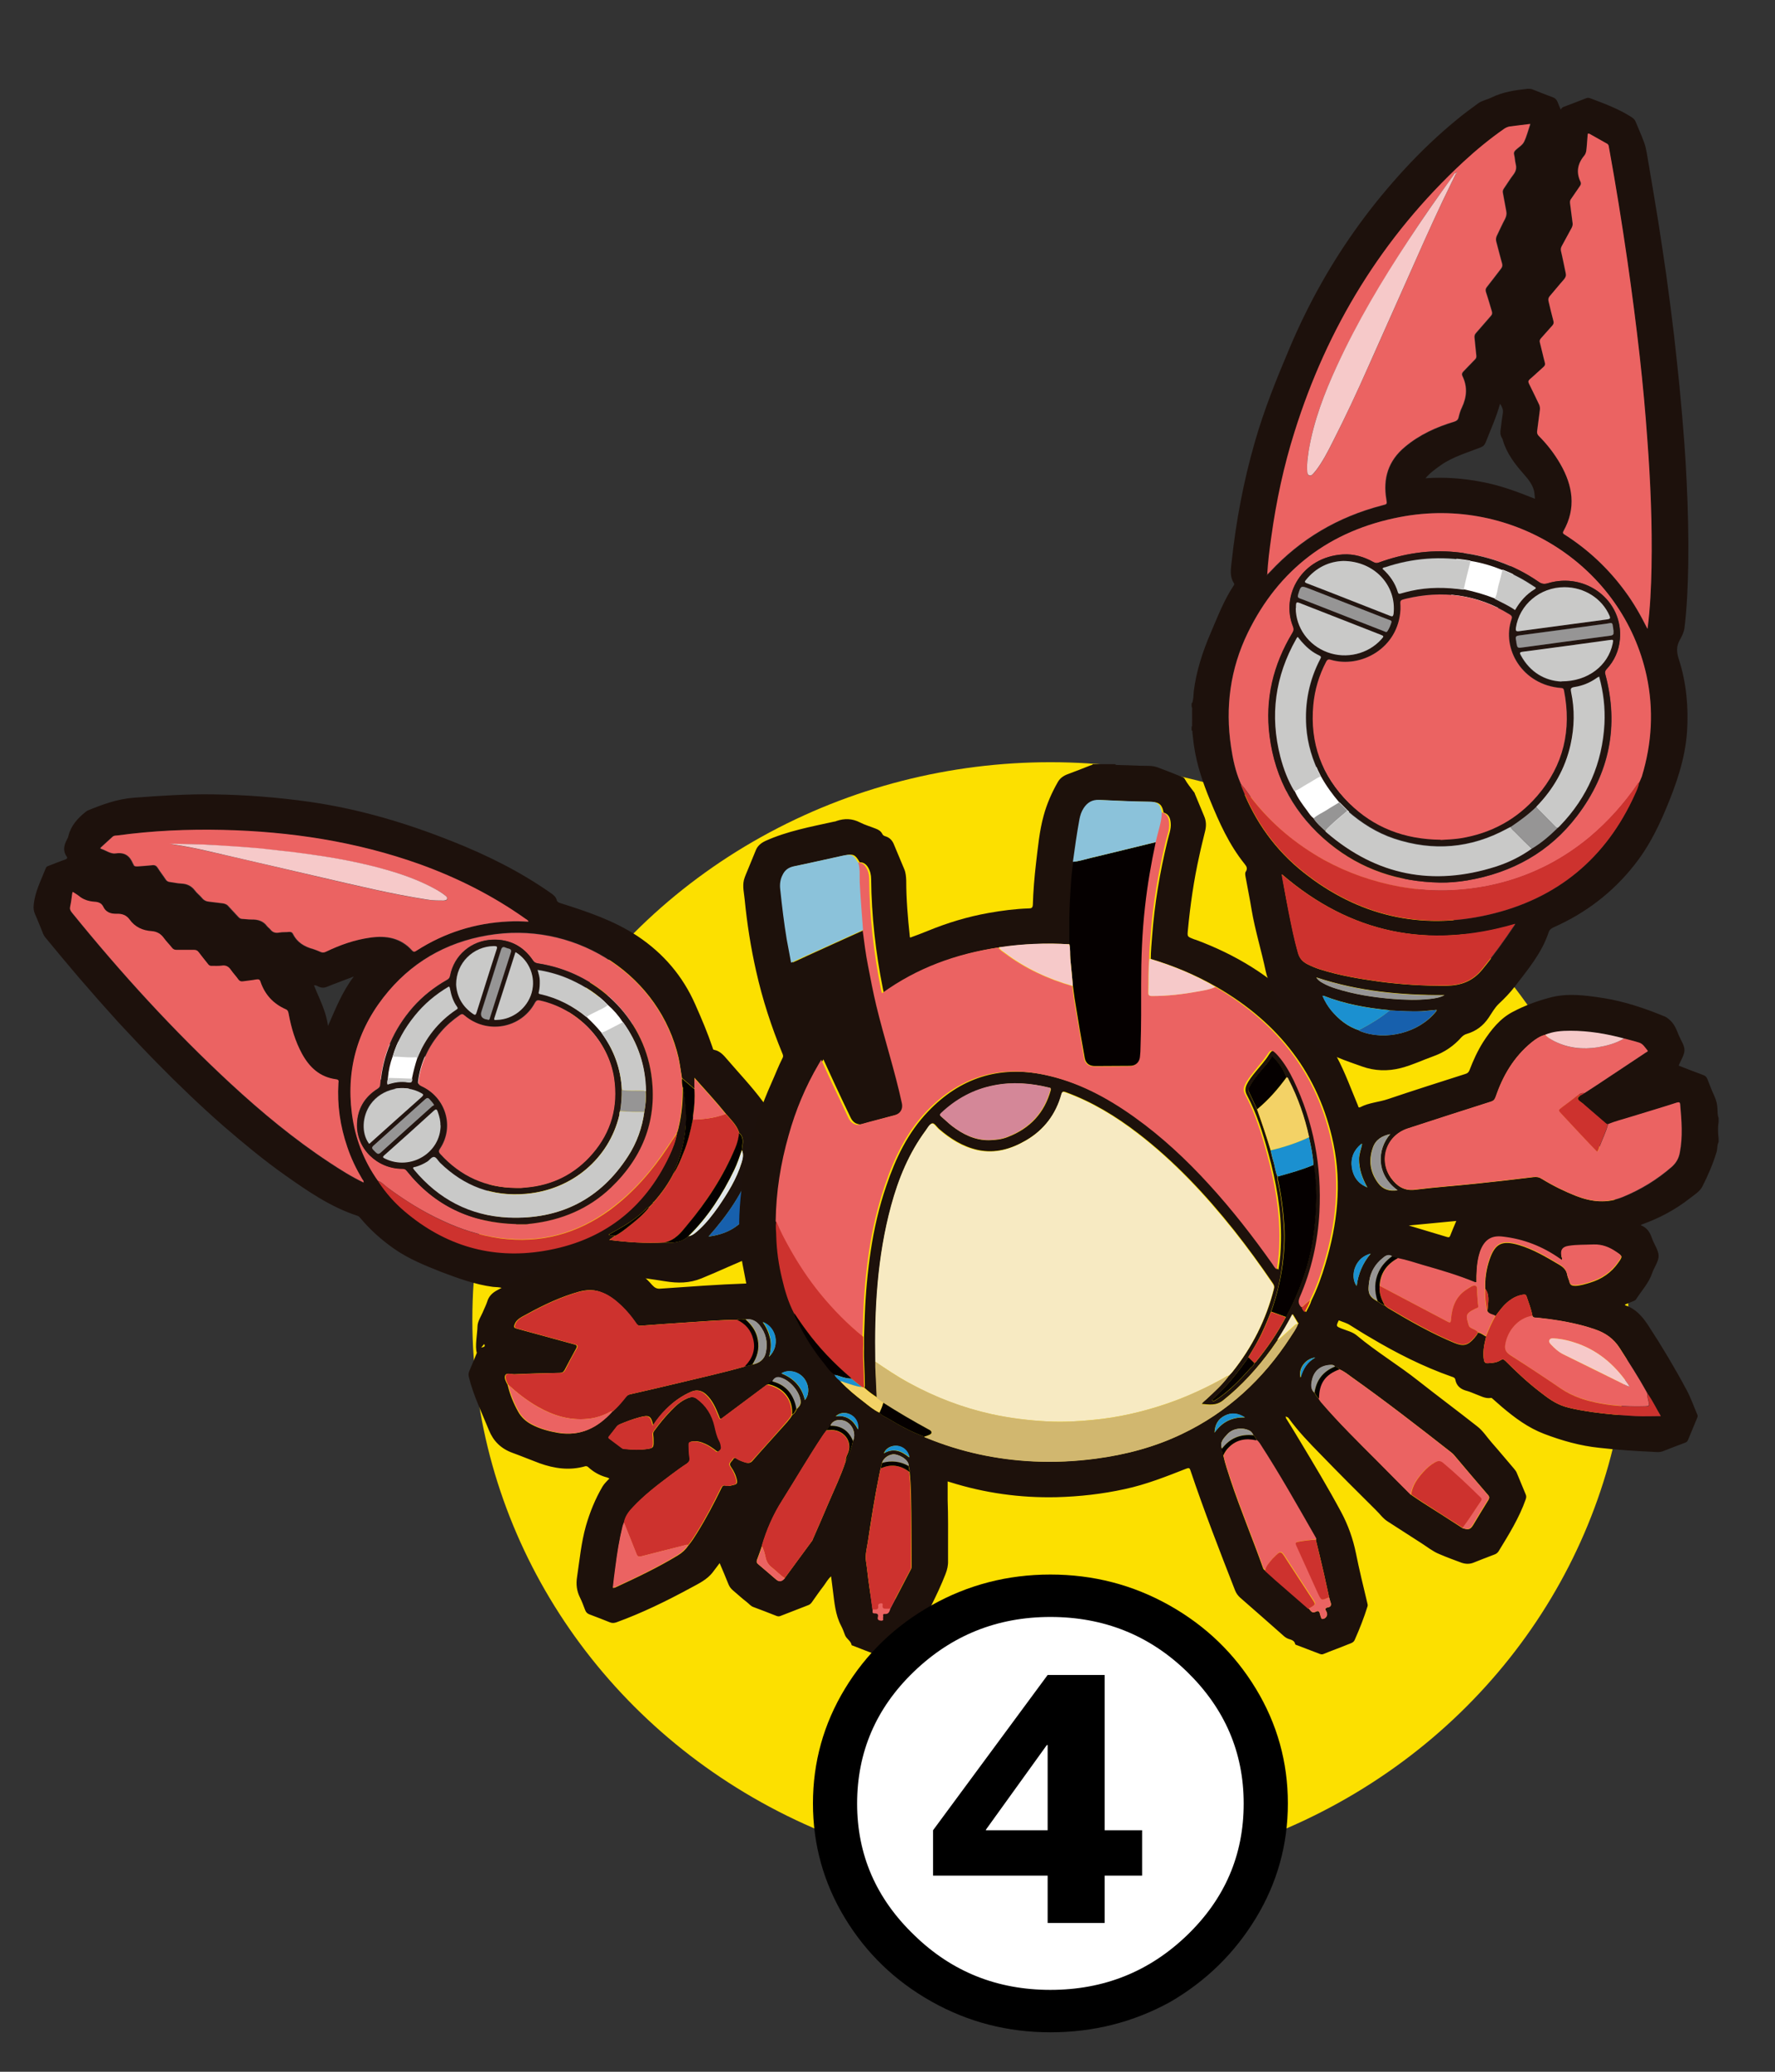 <?xml version="1.0" encoding="UTF-8"?><svg id="_レイヤー_1" xmlns="http://www.w3.org/2000/svg" width="90" height="105" viewBox="0 0 90 105"><rect x="0" y="0" width="90" height="105" fill="#333333" stroke="none"/><ellipse cx="53.26" cy="66.88" rx="29.31" ry="28.25" fill="#fce000"/><circle cx="44.55" cy="81.78" r="1.11" fill="#eb6362"/><path d="m25.5,65.3c-.16-.08-.34-.06-.51-.08-.91-.12-1.75-.43-2.6-.75-.84-.33-1.68-.67-2.42-1.19-.64-.45-1.21-.96-1.7-1.55-.04-.05-.08-.09-.14-.11-1.38-.45-2.54-1.26-3.69-2.07-1.09-.77-2.11-1.62-3.12-2.49-1.15-1.01-2.25-2.06-3.32-3.15-.68-.69-1.34-1.39-1.99-2.09-.69-.76-1.37-1.53-2.04-2.31-.57-.67-1.13-1.34-1.68-2.01-.09-.11-.13-.24-.18-.37-.11-.26-.21-.53-.33-.79-.07-.16-.09-.31-.07-.48.06-.67.38-1.26.62-1.88.03-.07.09-.08.14-.1.28-.11.56-.22.84-.32.08-.03.13-.07.07-.15-.2-.29-.14-.57.01-.85.03-.06.07-.13.08-.2.13-.52.47-.89.88-1.22.03-.02.06-.04.09-.06.76-.31,1.52-.59,2.35-.65,1.33-.1,2.67-.19,4-.17,1.65.02,3.29.15,4.92.38,2.5.36,4.89,1.07,7.22,2,1.77.7,3.46,1.54,5.01,2.63.13.09.25.19.29.35.02.09.09.12.18.15,1.36.43,2.71.88,3.91,1.67,1.32.88,2.3,2.03,2.93,3.46.32.72.63,1.45.88,2.19.02.05.01.11.09.12.29.06.47.27.65.48.6.7,1.24,1.37,1.79,2.11.21.28.49.51.7.79.04.06.09.12.12.18.19.46.38.93.58,1.39.1.24.1.49.02.73-.02.05-.04.11-.02.16.1.25.14.51.22.76v.61s-.02,0-.02,0c-.15.67-.46,1.28-.72,1.9-.25.62-.69,1.11-1.33,1.35-.89.34-1.75.76-2.64,1.12-.61.25-1.21.25-1.83.15-.65-.1-1.29-.21-1.94-.24-.46-.02-.93-.04-1.35-.27-.16-.09-.3-.06-.47,0-.83.34-1.68.63-2.58.75-.21.03-.42.02-.63.09h-.11c-.14-.08-.29-.03-.43-.03-.18,0-.36-.05-.54.03h-.19Zm7.44-4.15s-.03.03-.04.04h0c-.08-.01-.12.05-.17.1-.32.33-.69.59-1.08.83-.26.16-.52.3-.79.45.11.08.22.02.32.06-.09.06-.17.13-.29.21.95.12,1.85.18,2.77.13.46.04.89,0,1.25-.32.23-.04.38-.19.54-.34.37-.34.68-.74.97-1.15.48-.7.93-1.42,1.18-2.24.06-.21.11-.42.02-.63,0-.07.02-.14.03-.21.03-.24.05-.48-.17-.67-.12-.39-.42-.66-.68-.97-.5-.62-1.04-1.2-1.59-1.82v.56c-.21-.18-.42-.36-.63-.54-.06-.34-.1-.68-.17-1.02-.95-4.14-5.04-6.83-9.28-6.29-2.19.28-4.01,1.23-5.41,2.87-1.54,1.8-2.16,3.88-1.87,6.21.16,1.24.59,2.39,1.33,3.43.37.57.82,1.08,1.34,1.52,2.02,1.73,4.39,2.44,7.05,2,2.99-.49,5.1-2.14,6.36-4.79.18-.37.33-.76.4-1.17h0s.03-.04.03-.07c.01-.05.03-.09.04-.14.17-.7.23-1.41.22-2.12.01.03.03.05.04.08.09.6.17,1.2.12,1.82-.05.72-.2,1.4-.46,2.07-.05.13-.15.24-.14.38-.27.54-.62,1.04-1.03,1.5-.04,0-.05.03-.05.06-.03.04-.07.08-.1.11-.01.01-.03.03-.04.04h0Zm-14.51-1.22s.01.01.02.02c0,0,0,0,0-.01,0,0-.02,0-.02,0,.03-.07-.03-.11-.06-.16-.31-.52-.56-1.06-.76-1.63-.36-1.05-.52-2.13-.45-3.24,0-.08.04-.17-.11-.19-.84-.11-1.37-.61-1.74-1.3-.34-.63-.54-1.3-.67-2-.02-.1-.03-.2-.15-.25-.65-.27-1.06-.75-1.28-1.39-.04-.11-.1-.14-.22-.12-.21.04-.43.06-.64.09-.11.02-.2,0-.27-.1-.11-.16-.25-.3-.36-.46-.12-.18-.26-.27-.49-.23-.16.02-.32,0-.48.01-.09,0-.15-.03-.2-.09-.16-.21-.33-.41-.48-.61-.06-.08-.13-.11-.23-.11-.29,0-.58,0-.87,0-.11,0-.18-.02-.25-.11-.13-.17-.29-.31-.41-.49-.15-.22-.35-.34-.62-.35-.47-.03-.86-.21-1.12-.59-.16-.23-.39-.3-.65-.29-.31.01-.55-.08-.69-.37-.09-.19-.25-.23-.44-.24-.3-.02-.58-.11-.81-.31-.09-.07-.19-.13-.29-.19-.01.04-.02.07-.03.09-.03.21-.06.43-.1.64-.03.13,0,.21.08.31,2.49,3.07,5.15,5.99,8.07,8.69,1.56,1.44,3.2,2.8,4.99,3.98.56.37,1.13.73,1.74,1.02Zm8.34-13.22c-.04-.08-.1-.11-.16-.14-1.64-1.17-3.44-2.07-5.35-2.76-3.22-1.16-6.57-1.66-10-1.74-1.78-.04-3.55.04-5.32.28-.08.01-.18,0-.25.06-.2.17-.39.35-.58.53-.03.03-.08.06,0,.09.24.08.49.27.73.23.48-.07.72.14.88.52,0,.01.02.02.02.03.03.1.1.12.2.11.25-.02.49-.03.74-.06.13-.02.22.02.29.13.13.2.27.38.4.58.06.08.12.12.22.14.2.02.39.07.59.08.28.02.5.12.67.34.11.14.25.25.36.38.1.13.23.19.39.2.22.02.44.06.66.08.12.01.22.05.3.15.16.19.34.36.51.55.05.06.1.09.19.09.15,0,.31.03.46.03.32,0,.59.07.79.33.05.06.12.1.17.17.12.15.27.2.47.16.16-.03.32-.01.48-.03.1,0,.16.02.2.1.21.42.58.65,1.03.77.12.03.25.08.36.14.1.05.19.04.29-.01.71-.34,1.44-.6,2.23-.71.82-.11,1.56.02,2.13.65.1.11.16.06.24,0,1.41-.9,2.96-1.4,4.65-1.47.33-.01.65-.01.99.01Zm9.15,15.96c.97-.12,1.67-.55,2.14-1.32.44-.75.42-1.7.1-2.25-.47,1.33-1.26,2.48-2.23,3.57Zm-19.29-10.67c.38-.86.71-1.72,1.31-2.51-.49.19-.94.35-1.38.53-.13.05-.24.05-.37,0-.09-.04-.17-.1-.27-.08.27.68.62,1.32.71,2.06Z" fill="#1d110c"/><path d="m25.69,65.3c.17-.08.36-.03.54-.03.14,0,.29-.04.43.03h-.97Z" fill="#22140f"/><path d="m26.78,46.71c-.34-.02-.66-.03-.99-.01-1.69.08-3.24.57-4.65,1.47-.09.06-.15.1-.24,0-.57-.64-1.31-.77-2.13-.65-.79.11-1.52.37-2.23.71-.1.05-.19.06-.29.01-.12-.05-.24-.1-.36-.14-.45-.12-.82-.34-1.03-.77-.04-.08-.1-.11-.2-.1-.16.02-.33,0-.48.03-.2.04-.35,0-.47-.16-.05-.06-.12-.1-.17-.17-.19-.26-.47-.34-.79-.33-.15,0-.31-.02-.46-.03-.08,0-.14-.04-.19-.09-.17-.19-.34-.36-.51-.55-.08-.1-.18-.13-.3-.15-.22-.02-.44-.06-.66-.08-.16-.01-.29-.07-.39-.2-.11-.13-.26-.24-.36-.38-.17-.22-.39-.33-.67-.34-.2-.01-.39-.05-.59-.08-.1-.01-.17-.05-.22-.14-.13-.2-.28-.38-.4-.58-.07-.11-.15-.15-.29-.13-.25.03-.49.04-.74.06-.1,0-.17,0-.2-.11,0-.01-.01-.02-.02-.03-.16-.38-.4-.59-.88-.52-.24.04-.49-.15-.73-.23-.08-.03-.03-.06,0-.09.19-.18.39-.35.58-.53.07-.06.16-.05.25-.06,1.76-.24,3.54-.32,5.32-.28,3.43.08,6.78.59,10,1.74,1.91.69,3.7,1.59,5.35,2.76.05.04.12.06.16.14Zm-18.15-3.95s.09.03.14.04c.61.09,1.21.21,1.81.35,1.92.43,3.83.89,5.74,1.33,1.77.41,3.54.84,5.34,1.12.28.04.56.05.85.05.07,0,.14-.01.17-.09.02-.07-.03-.11-.08-.15-.12-.11-.26-.2-.41-.28-.86-.49-1.78-.82-2.74-1.08-1.19-.33-2.41-.56-3.64-.73-.5-.07-1-.13-1.5-.19-.55-.06-1.1-.12-1.65-.17-.59-.05-1.18-.07-1.77-.12-.75-.06-1.5-.05-2.26-.07Z" fill="#eb6362"/><path d="m18.44,59.93c-.61-.29-1.18-.65-1.74-1.02-1.79-1.18-3.43-2.54-4.99-3.98-2.92-2.7-5.58-5.62-8.07-8.69-.08-.1-.11-.18-.08-.31.05-.21.07-.42.1-.64,0-.02.01-.05.03-.09.1.07.2.12.29.19.23.2.51.29.81.31.18.01.35.06.44.24.13.29.38.38.69.37.27-.01.49.07.65.29.27.38.66.56,1.12.59.27.02.47.14.62.35.12.17.28.32.41.49.07.09.14.11.25.11.29,0,.58,0,.87,0,.1,0,.17.03.23.11.16.21.32.41.48.61.05.07.11.1.2.09.16,0,.32.01.48-.01.23-.04.37.05.49.23.11.16.25.3.36.46.07.1.15.12.27.1.21-.03.43-.05.64-.09.12-.02.19,0,.22.12.22.64.64,1.11,1.28,1.39.12.05.13.15.15.25.13.7.33,1.37.67,2,.38.69.9,1.19,1.74,1.3.15.02.12.11.11.19-.07,1.11.09,2.19.45,3.24.19.57.45,1.11.76,1.63.03.05.09.09.06.16h0Z" fill="#eb6362"/><ellipse cx="30.82" cy="51.68" rx="1.28" ry="1.23" fill="#fff"/><ellipse cx="20.36" cy="54.01" rx="1.28" ry="1.23" fill="#fff"/><path d="m19.17,59.86c-.74-1.04-1.17-2.19-1.33-3.43-.3-2.32.33-4.4,1.87-6.21,1.4-1.64,3.23-2.59,5.41-2.87,4.25-.54,8.33,2.14,9.28,6.29.08.34.12.68.17,1.02,0,.14,0,.29.03.43,0,.72-.05,1.43-.22,2.12-.01.05-.03.09-.04.14-.03.02-.04.04-.03.07,0,0,0,0,0,0-.15.23-.3.46-.46.69-.8,1.22-1.74,2.31-2.94,3.19-1.65,1.22-3.52,1.72-5.59,1.44-1-.13-1.95-.44-2.85-.86-1.01-.46-1.94-1.04-2.83-1.7-.16-.12-.29-.28-.49-.34Zm7,2.18c.16,0,.32,0,.48,0,.09,0,.17-.02.26-.03,1.56-.18,2.94-.76,4.06-1.83,1.66-1.59,2.37-3.51,2.04-5.75-.43-2.9-2.76-5.16-5.75-5.61-.11-.02-.18-.06-.25-.16-.48-.7-1.17-1.07-2.03-1.04-1.09.04-1.96.79-2.16,1.82-.02.11-.06.17-.16.22-.65.37-1.23.83-1.72,1.38-.99,1.13-1.55,2.43-1.66,3.9,0,.11-.04.18-.14.24-.66.42-1.01,1.02-1.04,1.76-.06,1.24,1,2.28,2.29,2.29.11,0,.18.03.24.12,1.4,1.75,3.25,2.62,5.53,2.68Z" fill="#eb6362"/><path d="m33.67,62.97c-.91.05-1.82,0-2.77-.13.12-.09.2-.15.29-.21.28-.14.52-.34.76-.53.34-.28.69-.56.96-.91h0s.03-.03.04-.04h0s.03-.02.04-.04c.03-.04.07-.08.1-.11.02-.02.04-.04.05-.06.41-.46.76-.95,1.03-1.5.21-.31.34-.66.48-1,.22-.55.35-1.12.48-1.7.57-.01,1.13-.08,1.67-.29.25.3.55.58.68.97-.02.26-.09.52-.19.76-.61,1.42-1.44,2.71-2.44,3.91-.32.38-.63.78-1.17.88Z" fill="#cd322e"/><path d="m19.17,59.86c.2.06.33.22.49.34.89.65,1.82,1.24,2.83,1.7.91.42,1.86.72,2.85.86,2.07.28,3.93-.23,5.59-1.44,1.19-.88,2.14-1.98,2.94-3.19.15-.23.3-.46.46-.69-.07.41-.22.79-.4,1.17-1.26,2.66-3.37,4.3-6.36,4.79-2.66.44-5.02-.28-7.05-2-.52-.44-.97-.95-1.34-1.52Z" fill="#cd322e"/><path d="m35.92,62.67c.98-1.1,1.76-2.24,2.23-3.57.33.55.35,1.5-.1,2.25-.46.78-1.16,1.21-2.14,1.32Z" fill="#1760ad"/><path d="m33.67,62.97c.55-.1.86-.5,1.17-.88,1-1.19,1.84-2.48,2.44-3.91.1-.24.17-.5.19-.76.22.18.2.42.17.67,0,.07-.02.14-.03.21-.12.34-.23.69-.39,1.01-.59,1.23-1.32,2.37-2.31,3.34-.35.33-.79.36-1.25.32Z" fill="#040000"/><path d="m36.8,56.46c-.54.2-1.1.27-1.67.29,0-.06,0-.13.01-.19.07-.45.09-.89.07-1.35v-.56c.55.62,1.1,1.2,1.59,1.82Z" fill="#eb6362"/><path d="m35.21,55.2c.03.45,0,.9-.07,1.35,0,.06,0,.13-.01.19-.12.58-.25,1.15-.48,1.7-.14.34-.27.69-.48,1-.01-.15.09-.26.14-.38.26-.67.41-1.36.46-2.07.04-.62-.04-1.21-.12-1.82,0-.03-.02-.05-.04-.08-.03-.14-.04-.28-.03-.43.21.18.42.36.63.54Z" fill="#040000"/><path d="m34.92,62.65c.99-.97,1.71-2.11,2.31-3.34.16-.33.27-.67.39-1.01.09.21.05.42-.02.63-.25.82-.7,1.54-1.18,2.24-.29.41-.6.81-.97,1.15-.16.14-.31.29-.54.34Z" fill="#dfe5ea"/><path d="m32.91,61.19c-.27.35-.61.63-.96.91-.24.19-.48.39-.76.53-.1-.03-.21.02-.32-.06.27-.15.54-.3.79-.45.39-.24.76-.51,1.08-.83.04-.05.08-.11.17-.1Z" fill="#040000"/><path d="m34.32,57.43s0-.05.03-.07c0,.03,0,.06-.03.07Z" fill="#cd322e"/><path d="m33.14,60.94s-.04.04-.05.06c0-.03.02-.06.05-.06Z" fill="#040000"/><path d="m18.43,59.93s.02,0,.02,0c0,0,0,0,0,.01,0,0-.01-.01-.02-.02,0,0,0,0,0,0Z" fill="#eb6362"/><path d="m32.98,61.11s-.03.03-.04.04c.01-.01.03-.03.04-.04Z" fill="#040000"/><path d="m32.94,61.15s-.03.03-.04.04c.01-.01.03-.03.04-.04Z" fill="#040000"/><path d="m8.62,42.76c.75.02,1.51.02,2.26.07.59.04,1.18.07,1.77.12.55.04,1.1.11,1.65.17.5.05,1,.12,1.5.19,1.23.17,2.45.4,3.64.73.95.26,1.88.59,2.74,1.08.14.08.28.17.41.28.05.04.1.08.08.15-.02.08-.1.08-.17.09-.28,0-.57,0-.85-.05-1.8-.28-3.57-.71-5.34-1.12-1.91-.44-3.83-.89-5.74-1.33-.6-.14-1.2-.26-1.81-.35-.05,0-.09-.03-.14-.04Z" fill="#f6c9c9"/><path d="m26.17,62.04c-2.28-.06-4.13-.93-5.53-2.68-.07-.09-.13-.12-.24-.12-1.29,0-2.34-1.04-2.29-2.29.03-.75.38-1.35,1.04-1.76.1-.06.14-.13.14-.24.12-1.47.67-2.77,1.66-3.9.49-.56,1.07-1.01,1.72-1.38.09-.05.14-.12.16-.22.2-1.03,1.07-1.79,2.16-1.82.87-.03,1.56.34,2.03,1.04.06.1.13.14.25.16,2.98.46,5.32,2.72,5.75,5.61.33,2.24-.38,4.16-2.04,5.75-1.12,1.07-2.5,1.65-4.06,1.83-.09,0-.17.03-.26.03-.16,0-.32,0-.48,0Zm-6.5-7.42c-.01.1-.05.21-.02.33.34-.12.68-.17,1.02-.11.2.04.24-.02.22-.19.07-.35.16-.69.27-1.03.41-1.01,1.05-1.84,1.98-2.46.07-.05.08-.09.03-.15-.19-.27-.29-.58-.35-.89,0-.04,0-.09-.06-.13-.68.4-1.26.89-1.74,1.49-.5.62-.89,1.3-1.11,2.06-.13.35-.21.71-.24,1.08Zm10.07-3.08c.27.25.52.51.75.79.64.87.99,1.84,1.04,2.9,0,.36-.02.72-.08,1.07-.06.06-.03.15-.05.22-.52,2.19-2.38,3.77-4.71,3.98-1.72.16-3.17-.4-4.38-1.58-.1-.1-.18-.27-.29-.29-.13-.03-.23.15-.35.23-.19.12-.39.21-.6.27-.04.01-.1,0-.13.06.02.03.04.06.06.09,1.23,1.47,2.82,2.33,4.78,2.42,2.63.12,4.66-.94,6.06-3.1.45-.69.72-1.45.83-2.26.07-.35.1-.69.07-1.04-.01-1.29-.4-2.46-1.17-3.51-.21-.32-.46-.61-.76-.87-.51-.54-1.14-.93-1.81-1.25-.55-.26-1.13-.43-1.75-.53.05.19.11.37.11.55,0,.19,0,.38-.05.57-.03.09.03.1.09.11.88.19,1.65.6,2.33,1.16Zm-3.56,8.66c.07,0,.15,0,.22,0,.07,0,.15-.01.22-.02,1.38-.11,2.51-.69,3.4-1.71.96-1.11,1.31-2.4,1.1-3.83-.28-1.89-1.82-3.51-3.75-3.94-.13-.03-.19-.02-.26.11-.7,1.31-2.43,1.62-3.58.64-.08-.07-.13-.08-.22-.02-.36.25-.69.53-.97.86-.63.73-1.02,1.56-1.14,2.5-.02.14.03.2.15.25,1.24.56,1.69,2.05.95,3.16-.07.11-.08.18.01.28,1.02,1.12,2.29,1.71,3.85,1.72Zm-3.06-10.31c.03.58.3,1.11.86,1.49.1.07.13.06.17-.06.34-1.07.67-2.14,1.02-3.21.05-.14.02-.17-.13-.17-1.05.01-1.92.85-1.92,1.94Zm-4.42,8.07s.02,0,.03-.02c.88-.79,1.76-1.57,2.64-2.36.1-.09.08-.13-.03-.19-.86-.48-2-.23-2.57.57-.43.61-.46,1.45-.08,1.99Zm7.44-9.7s-.02.02-.02.02c-.35,1.1-.71,2.21-1.06,3.31-.05.15.06.11.13.1.81-.03,1.54-.6,1.76-1.38.22-.78-.11-1.62-.81-2.05Zm-3.81,8.76c0-.22-.05-.45-.13-.67-.05-.15-.1-.17-.22-.05-.82.75-1.65,1.5-2.48,2.23-.13.12-.08.14.04.19,1.28.61,2.8-.3,2.8-1.7Zm-.33-1.01c-.06-.13-.15-.21-.23-.29-.08-.09-.13-.09-.22,0-.84.76-1.69,1.51-2.53,2.27-.22.19-.21.19,0,.4.09.09.15.15.28.03.86-.79,1.74-1.57,2.61-2.35.03-.02.06-.04.09-.05Zm2.71-4.34c.11.04.11-.06.13-.12.35-1.09.7-2.18,1.05-3.28.04-.11.01-.17-.1-.2-.05-.01-.11-.03-.16-.05-.15-.07-.2,0-.24.13-.32,1.03-.65,2.06-.98,3.09q-.11.35.26.42s.02,0,.04,0Z" fill="#22140f"/><path d="m26.18,60.21c-1.55-.01-2.83-.6-3.85-1.72-.09-.1-.09-.17-.01-.28.73-1.11.29-2.59-.95-3.16-.13-.06-.17-.12-.15-.25.12-.94.51-1.77,1.14-2.5.28-.33.61-.61.97-.86.09-.06.14-.05.22.02,1.14.98,2.88.67,3.58-.64.07-.12.13-.14.26-.11,1.93.43,3.47,2.06,3.75,3.94.21,1.43-.14,2.72-1.1,3.83-.88,1.02-2.02,1.6-3.4,1.71-.07,0-.15.02-.22.02-.07,0-.15,0-.22,0Z" fill="#eb6362"/><path d="m32.67,56.35c-.11.81-.38,1.57-.83,2.26-1.39,2.16-3.43,3.21-6.06,3.1-1.96-.09-3.55-.94-4.78-2.42-.02-.03-.04-.06-.06-.09.03-.06.08-.05.13-.06.21-.06.41-.15.6-.27.12-.08.22-.25.35-.23.11.02.19.19.29.29,1.21,1.18,2.66,1.74,4.38,1.58,2.33-.21,4.19-1.8,4.71-3.98.02-.07-.01-.16.05-.22.41.05.82.04,1.23.04Z" fill="#c9c9c8"/><path d="m19.91,53.55c.22-.76.61-1.44,1.11-2.06.48-.6,1.06-1.09,1.74-1.49.05.04.05.09.06.13.06.32.16.63.35.89.05.07.05.11-.03.15-.93.62-1.57,1.45-1.98,2.46-.05-.06-.12-.05-.19-.04-.36.01-.71-.04-1.06-.04Z" fill="#c9c9c8"/><path d="m31.53,55.24c-.05-1.07-.4-2.03-1.04-2.9.06-.02.13-.04.19-.07.3-.15.61-.31.91-.47.76,1.05,1.15,2.22,1.17,3.51-.09-.03-.18-.03-.27-.03-.31-.01-.63.03-.94-.04Z" fill="#c9c9c8"/><path d="m23.13,49.89c0-1.09.87-1.93,1.92-1.94.15,0,.18.03.13.17-.35,1.07-.68,2.14-1.02,3.21-.04.11-.07.13-.17.06-.56-.38-.83-.91-.86-1.49Z" fill="#c9c9c8"/><path d="m18.71,57.96c-.39-.53-.35-1.38.08-1.99.57-.8,1.71-1.05,2.57-.57.11.06.13.09.03.19-.88.78-1.76,1.57-2.64,2.36,0,0-.02.01-.03.02Z" fill="#c9c9c8"/><path d="m29.74,51.55c-.69-.56-1.45-.96-2.33-1.16-.06-.01-.12-.02-.09-.11.05-.19.05-.38.05-.57,0-.19-.06-.36-.11-.55.62.1,1.2.27,1.75.53.68.32,1.3.71,1.81,1.25-.19.16-.43.24-.65.36-.15.08-.31.13-.43.26Z" fill="#c9c9c8"/><path d="m26.15,48.26c.7.43,1.03,1.27.81,2.05-.22.78-.95,1.36-1.76,1.38-.07,0-.18.04-.13-.1.35-1.1.71-2.2,1.06-3.31,0,0,0,0,.02-.02Z" fill="#c9c9c8"/><path d="m22.34,57.03c0,1.4-1.52,2.31-2.8,1.7-.12-.06-.17-.08-.04-.19.83-.74,1.66-1.48,2.48-2.23.13-.12.17-.1.22.05.08.23.14.46.13.67Z" fill="#c9c9c8"/><path d="m22.01,56.01s-.06.03-.09.05c-.87.78-1.74,1.56-2.61,2.35-.13.12-.19.05-.28-.03-.21-.21-.22-.21,0-.4.84-.76,1.69-1.51,2.53-2.27.09-.08.15-.08.22,0,.07.09.16.16.23.29Z" fill="#969595"/><path d="m24.72,51.67s-.03,0-.04,0q-.38-.07-.26-.42c.33-1.03.66-2.06.98-3.09.04-.14.1-.2.24-.13.05.02.1.04.16.05.11.03.14.09.1.2-.35,1.09-.7,2.18-1.05,3.28-.02.06-.02.16-.13.12Z" fill="#969595"/><path d="m31.53,55.24c.31.06.63.03.94.04.09,0,.18,0,.27.03.02.35,0,.7-.07,1.04-.41,0-.82,0-1.23-.04.06-.36.09-.71.08-1.07Z" fill="#969595"/><path d="m19.67,54.63c.41.01.81.02,1.22.04.02.17-.02.22-.22.19-.34-.06-.69,0-1.02.11-.03-.13.01-.23.02-.33Z" fill="#c9c9c8"/><path d="m65.19,71.85c.25.4.5.81.74,1.21.71,1.18,1.42,2.36,2.07,3.57.35.65.6,1.35.75,2.08.17.85.38,1.7.58,2.54.01.05.03.1.01.16-.18.58-.4,1.14-.65,1.7-.06.15-.22.18-.34.23-.41.17-.84.32-1.25.49-.07.03-.13.01-.19-.01-.37-.14-.75-.29-1.12-.43-.04-.02-.11-.02-.12-.07-.04-.18-.19-.21-.34-.26-.08-.03-.15-.07-.22-.13-.74-.66-1.49-1.31-2.23-1.96-.11-.1-.19-.21-.25-.35-.79-2.02-1.58-4.05-2.27-6.1-.04-.13-.09-.13-.2-.09-1.02.4-2.05.81-3.13,1.04-1.14.25-2.3.38-3.47.41-1.84.04-3.63-.21-5.38-.76-.05-.01-.09-.03-.13-.04,0,.32,0,.64,0,.95.03.8.02,1.6.02,2.4,0,.22,0,.44,0,.66.01.24-.04.46-.13.69-.43,1.1-1,2.13-1.54,3.17-.08.15-.24.26-.28.44-.01.06-.09.06-.14.08-.36.14-.71.27-1.07.41-.15.06-.29.06-.43,0-.41-.15-.81-.31-1.22-.47-.03-.01-.08-.02-.08-.04-.04-.21-.25-.3-.33-.49-.06-.16-.12-.33-.2-.48-.3-.57-.34-1.19-.42-1.8-.03-.23-.06-.46-.09-.71-.17.15-.26.33-.38.49-.21.27-.4.55-.6.83-.05.07-.11.12-.2.15-.46.18-.93.36-1.39.54-.07.03-.13.02-.19,0-.39-.15-.78-.31-1.17-.45-.15-.05-.23-.17-.35-.26-.25-.19-.47-.4-.71-.6-.09-.08-.16-.17-.21-.29-.14-.36-.3-.72-.45-1.08-.12.16-.23.31-.34.45-.3.4-.75.6-1.17.83-1.2.65-2.43,1.25-3.72,1.72-.12.04-.22.05-.34,0-.34-.14-.69-.27-1.03-.4-.11-.04-.18-.11-.22-.22-.08-.21-.16-.43-.26-.63-.17-.34-.21-.68-.15-1.05.13-.87.21-1.74.45-2.59.2-.69.47-1.36.84-1.99.09-.15.22-.27.35-.41-.07-.03-.13-.06-.19-.07-.34-.1-.63-.27-.88-.5-.04-.04-.09-.06-.15-.05-.79.23-1.57.12-2.32-.15-.46-.17-.91-.36-1.38-.53-.58-.21-.97-.6-1.19-1.15-.36-.89-.79-1.76-1.02-2.7-.02-.1-.02-.18.02-.28.13-.31.27-.63.39-.94.05-.15.13-.25.29-.28.1-.02.14-.06.08-.16,0-.02-.36.45-.37.44-.11-.28.03-1.04.03-1.32,0-.28.2-.55.31-.83.06-.14.13-.28.18-.43.08-.28.26-.46.53-.6,1.28-.71,2.65-1.25,4.05-1.7.48-.15.96-.13,1.43.08.36.16.74.29,1.12.43.51.2.9.55,1.24.94.13.14.24.2.43.18,1.44-.1,2.89-.21,4.34-.26-.06-.33-.13-.65-.19-.98-.15-.82-.19-1.65-.16-2.48.1-2.34.67-4.56,1.63-6.71.19-.42.35-.85.56-1.26.05-.09.02-.16-.01-.23-.56-1.36-1.01-2.74-1.33-4.17-.27-1.19-.46-2.4-.58-3.62-.03-.33-.12-.66-.04-1,.05-.19.14-.37.21-.55.13-.32.26-.63.39-.95.09-.23.26-.37.49-.48,1.11-.5,2.31-.72,3.49-.98.04,0,.07-.01.11-.03.41-.14.8-.13,1.19.07.25.13.54.21.81.32.14.05.26.13.33.27.03.07.1.1.17.12.19.06.32.19.4.37.18.43.36.86.54,1.29.08.19.09.38.1.58,0,.94.08,1.88.18,2.82,0,.02,0,.03.02.07.3-.11.6-.22.89-.34,1-.41,2.02-.72,3.09-.91.68-.12,1.36-.21,2.04-.23.13,0,.19-.03.2-.18.02-.7.08-1.41.16-2.1.1-.82.17-1.64.39-2.43.16-.59.41-1.16.72-1.7.11-.19.28-.31.49-.39.38-.14.76-.29,1.14-.44.05-.02.11-.02.14-.07h1.12s.04.03.07.04c.41.01.82.02,1.23.04.29.01.59-.02.86.08.38.14.76.29,1.13.44.08.03.2.06.24.13.14.26.33.48.5.71.01.01.02.03.02.05.16.38.31.75.47,1.13.11.25.12.49.06.75-.1.42-.21.84-.3,1.27-.28,1.25-.46,2.51-.58,3.78-.03.32-.03.32.28.44.04.02.08.03.12.04,2.02.75,3.81,1.83,5.29,3.37.75.78,1.38,1.65,1.88,2.6.41.78.71,1.61,1.05,2.42.02.05.02.15.13.09.44-.23.95-.25,1.41-.41,1.3-.44,2.6-.85,3.91-1.27.11-.03.17-.09.21-.19.19-.5.41-.98.7-1.44.4-.61.85-1.19,1.52-1.53.57-.3,1.19-.53,1.82-.7.9-.25,1.82-.13,2.72.01,1.1.17,2.15.53,3.17.95.06.03.11.07.16.11.29.22.4.53.53.85.1.24.28.49.28.73,0,.24-.17.49-.27.73,0,.02-.02.04-.02.06.41.16.82.32,1.23.47.12.04.19.11.23.23.11.28.22.57.35.85.09.2.14.4.15.62.01.16,0,.33.06.48v.22c-.05.27-.03.55,0,.82v.18c-.09.17-.05.36-.11.53-.18.59-.43,1.17-.71,1.72-.14.27-.42.43-.66.62-.72.56-1.52.99-2.39,1.3-.02,0-.04.02-.07.04,0,0,0,.02.02.02.3.12.44.35.54.64.1.3.33.6.34.9,0,.29-.23.58-.33.88-.17.5-.54.89-.82,1.33-.03.04-.06.05-.1.07-.15.06-.31.13-.46.19,0,.01.01.04.03.04.53.18.86.57,1.15,1.01.7,1.07,1.35,2.16,1.95,3.28.22.41.37.85.55,1.27.02.06,0,.1-.02.15-.15.37-.31.74-.46,1.11-.03.07-.07.11-.15.14-.37.14-.75.28-1.12.43-.18.07-.37.04-.55.03-.89-.04-1.78-.1-2.66-.2-.98-.1-1.9-.36-2.82-.71-.81-.31-1.48-.81-2.12-1.35-.16-.14-.32-.28-.48-.42-.03-.02-.05-.06-.09-.05-.3.05-.54-.11-.8-.2-.13-.05-.26-.11-.4-.15-.33-.08-.55-.25-.61-.58-.02-.1-.1-.12-.19-.15-1.45-.51-2.81-1.2-4.12-1.98-.35-.2-.69-.42-1.03-.63-.17-.11-.37-.16-.56-.24,0,0-.02.01-.02.02-.13.28-.13.28.17.4.25.1.53.16.75.34.99.83,2.11,1.5,3.12,2.3.99.78,2,1.53,2.99,2.31.3.23.5.56.75.84.38.43.74.87,1.12,1.31.06.07.12.15.15.24.15.35.29.71.44,1.06.04.09.03.16,0,.25-.33.94-.86,1.79-1.38,2.64-.05.07-.11.12-.19.15-.36.13-.72.28-1.08.42-.2.08-.41.07-.61,0-.38-.14-.76-.28-1.13-.44-.32-.13-.59-.35-.87-.53-.58-.37-1.16-.75-1.74-1.12-.24-.15-.4-.39-.6-.58-.94-.93-1.88-1.87-2.8-2.82-.57-.58-1.13-1.16-1.61-1.82-.03-.04-.06-.07-.12-.08-.02-.02-.03-.03-.05,0,.01,0,.02.02.03.03Zm-22.57-1.83h0c.36.38.76.71,1.18,1.03.25.2.5.41.8.55.11.15.29.21.45.3.58.35,1.17.68,1.82.91.02.04.07.05.11.06,1.73.71,3.54,1.1,5.42,1.19,1.06.05,2.12,0,3.17-.14,1.51-.2,2.97-.58,4.34-1.24,2.34-1.11,4.14-2.79,5.51-4.9.14-.22.3-.43.39-.67h0c.05-.03.04-.05,0-.08-.08-.13-.16-.27-.26-.43-.24.46-.49.88-.75,1.29-.11.15-.21.31-.32.46-.7.97-1.5,1.86-2.46,2.62-.35.28-.7.22-1.09.18.07-.11.17-.17.25-.25.4-.37.81-.74,1.13-1.18h0s.04-.01.04-.04c.05-.05.09-.09.14-.15,1.01-1.26,1.72-2.67,2.11-4.22.03-.11,0-.18-.05-.26-.63-.92-1.28-1.82-1.97-2.69-1.44-1.81-3.02-3.5-4.88-4.93-1.12-.86-2.32-1.59-3.66-2.08-.12-.04-.17-.05-.21.1-.28,1-.87,1.8-1.8,2.34-.75.44-1.56.68-2.45.49-.76-.17-1.39-.57-1.97-1.07-.11-.1-.23-.3-.34-.28-.12.03-.21.22-.31.34-.86,1.16-1.39,2.45-1.76,3.82-.71,2.59-.85,5.24-.8,7.9,0,.09-.01.18,0,.27.02.52.04,1.04.07,1.56-.23-.15-.45-.31-.64-.49.03-.06.02-.12.02-.17,0-.62-.06-1.23-.04-1.85,0-.19,0-.38,0-.57.02-.37.02-.74.04-1.11.04-1.09.14-2.16.3-3.24.17-1.12.42-2.22.79-3.29.47-1.39,1.09-2.7,2.13-3.78,1.6-1.67,3.56-2.33,5.9-1.85,1.72.36,3.23,1.16,4.63,2.16,1.4,1,2.64,2.16,3.79,3.42,1.16,1.27,2.22,2.62,3.21,4.03.06.09.11.19.22.27.09-.5.12-.98.13-1.46.03-1.51-.24-2.98-.64-4.44-.28-1.02-.59-2.02-1.09-2.96-.09-.17-.09-.32-.02-.49.12-.26.3-.48.48-.7.23-.28.48-.55.67-.86.15-.23.21-.24.41-.05.05.05.09.09.14.15.32.37.56.79.77,1.22,1.02,2.12,1.43,4.36,1.31,6.69-.08,1.49-.4,2.93-1,4.31-.09.21-.06.36.09.51.03.08.07.16.15.23.1-.2.22-.39.28-.6.3-.6.52-1.22.71-1.86.6-2,.83-4.02.4-6.08-.73-3.5-2.76-6.11-5.91-7.93-1.06-.61-2.18-1.08-3.35-1.43,0-.39.04-.79.07-1.18.12-1.61.39-3.21.77-4.78.07-.31.2-.61.17-.93-.02-.24-.09-.45-.36-.53-.07-.35-.18-.53-.62-.54-.85-.01-1.71-.05-2.56-.09-.36-.02-.6.14-.78.41-.12.18-.18.38-.22.58-.13.72-.23,1.44-.33,2.15-.04.38-.09.75-.11,1.13-.04.55-.06,1.09-.08,1.64-.01.47,0,.93,0,1.4-1.2-.07-2.39-.02-3.58.15-2.15.32-4.13,1.04-5.9,2.32-.02-.08-.04-.14-.05-.2-.37-1.84-.58-3.71-.6-5.58,0-.21-.05-.42-.16-.6-.1-.15-.22-.25-.42-.25-.23-.4-.33-.44-.79-.34-.83.18-1.65.37-2.48.54-.27.06-.44.2-.55.43-.11.23-.15.48-.12.73.09.85.19,1.7.33,2.54.07.39.14.78.22,1.18.27-.12.52-.24.76-.35.96-.44,1.92-.87,2.89-1.31.08.6.15,1.2.27,1.79.13.68.26,1.36.42,2.03.4,1.66.94,3.29,1.3,4.96.06.29-.07.52-.37.6-.58.16-1.17.31-1.75.47-.13.04-.22,0-.33-.04-.13-.07-.21-.18-.27-.31-.27-.56-.54-1.13-.8-1.69-.19-.41-.37-.81-.57-1.24-.05.08-.09.15-.13.22-.67,1.14-1.16,2.34-1.52,3.6-.4,1.43-.64,2.88-.66,4.36-.05.25,0,.5,0,.75.02.72.12,1.42.29,2.12.14.61.32,1.21.61,1.77,0,.2.13.36.21.53.35.73.79,1.4,1.3,2.03.16.2.3.43.53.56.05.14.17.22.27.31.01.01.02.02.03.03Zm3.45,4.28c.03-.34-.56-.63-.82-.59-.25.04-.47.22-.53.43-.02.09-.04.19-.07.28-.02.11-.05.22-.07.33-.23,1.13-.41,2.28-.58,3.42-.05.32-.14.63-.09.96.05.31.08.63.12.94.07.5.14.99.21,1.49.03.07-.06.22.11.21.17,0,.19.07.16.19-.03.13.04.17.17.18.17,0,.07-.11.1-.17.02-.06-.05-.18.07-.17.23.02.25-.14.3-.28.35-.67.7-1.34,1.05-2.01.02-.05.02-.09.02-.14-.01-1.22,0-2.45-.03-3.67-.01-.37-.03-.74-.07-1.11.02-.1-.04-.2-.04-.3Zm-3.96-2.03c-.1.05-.14.14-.2.23-.07.1-.15.19-.21.29-.71,1.07-1.35,2.17-2.03,3.25-.46.73-.8,1.5-1.04,2.32-.08.23-.16.47-.25.7-.03.09-.02.15.06.21.3.25.6.51.9.77.16.14.29.12.45-.06.46-.63.92-1.26,1.38-1.88.02-.02.03-.05.04-.08.27-.62.54-1.23.8-1.85.3-.7.63-1.38.87-2.11.16-.33.3-.67.37-1.03.18-.39-.04-.9-.46-1.03-.31-.1-.61.02-.68.26Zm24.54-1.68c.06.1.11.22.22.29.04.06.08.13.13.19.9,1.05,1.89,2.02,2.87,3,.56.56,1.12,1.13,1.68,1.69.19.13.38.26.58.39.68.43,1.35.86,2.03,1.3.31.1.4.07.55-.18.25-.42.5-.83.76-1.25.05-.09.06-.15,0-.23-.58-.67-1.15-1.34-1.72-2.02-.04-.05-.09-.1-.14-.14-1.67-1.31-3.35-2.61-5.08-3.84-.19-.14-.38-.29-.6-.38-.05-.08-.13-.12-.23-.14-.05-.08-.13-.1-.22-.09-.56.03-.89.34-.97.87-.03.22-.02.4.15.55Zm-4.69,2.83c0,.12.02.24.07.36.09.42.23.81.36,1.22.5,1.51,1.12,2.97,1.65,4.47.02.06.06.1.12.13.17.15.33.3.5.45.56.49,1.13.98,1.69,1.47.1.08.16.27.35.17.15-.08.2-.02.23.11.01.06.04.13.06.19,0,.02.02.06.06.06.15,0,.28-.17.23-.3-.01-.03-.02-.07-.04-.1-.06-.09-.04-.16.07-.18.19-.03.2-.14.15-.28-.03-.08-.05-.16-.07-.24-.09-.39-.17-.79-.26-1.18-.13-.57-.27-1.15-.41-1.72.01-.06-.02-.1-.05-.15-.92-1.59-1.82-3.18-2.81-4.73-.04-.07-.08-.13-.16-.17,0-.11-.08-.18-.14-.26-.05-.08-.09-.17-.18-.22-.36-.2-.86-.14-1.14.16-.19.21-.41.41-.28.74Zm-24.18-4.19h0c.13.02.25-.05.37-.07.36-.07.61-.26.68-.62.11-.51,0-.97-.33-1.38-.18-.22-.42-.33-.72-.29-.14,0-.28-.03-.42.02-.82,0-1.64.08-2.47.13-.8.05-1.61.11-2.41.17-.11,0-.17-.03-.23-.11-.27-.4-.58-.76-.95-1.08-.3-.26-.62-.47-1.02-.57-.43-.11-.84,0-1.24.13-.91.29-1.75.72-2.58,1.18-.17.1-.3.2-.37.39-.05.14-.02.17.12.21.97.26,1.93.53,2.89.79.14.04.19.07.11.22-.2.36-.39.72-.58,1.08-.06.11-.13.15-.26.15-.77.02-1.54.03-2.3.07-.16,0-.39-.1-.46.07-.05.13.05.32.13.47.11.47.29.92.53,1.35.16.29.39.5.69.66.42.22.87.34,1.33.42,1.14.19,2.01-.27,2.73-1.06,0,0,0-.02,0-.03h0s.06-.01.08-.04c.23-.21.42-.45.62-.69.06-.07.12-.11.21-.13.83-.19,1.66-.38,2.49-.58,1.1-.27,2.21-.51,3.3-.82.01-.01.03-.02.04-.03Zm2.6,2.2c.11-.1.22-.21.22-.37-.02-.5-.55-1.13-1.05-1.24-.17-.04-.31.03-.38.21-.11,0-.17.07-.23.14-.07,0-.11.05-.16.09-.7.52-1.39,1.04-2.09,1.56-.17.13-.17.13-.24-.07-.16-.4-.33-.8-.67-1.1-.21-.18-.45-.23-.72-.12-.48.21-.9.5-1.26.87-.25.25-.48.53-.68.84-.11-.49-.2-.54-.69-.41-.34.09-.67.22-.99.35-.06.03-.11.07-.16.12-.12.15-.24.31-.36.46-.06.07-.05.12.02.17.2.15.4.3.6.45.03.03.07.05.12.05.4.04.8.06,1.2,0,.25-.04.28-.08.28-.33,0-.13,0-.25-.02-.38-.01-.09.01-.15.06-.21.26-.36.54-.7.85-1.02.23-.24.48-.47.8-.61.17-.08.35-.11.51,0,.48.35.78.83.91,1.39.06.26.11.51.24.75.06.1.08.21.09.33.01.1-.07.15-.13.2-.08.06-.12-.02-.17-.05-.16-.12-.33-.24-.51-.32-.22-.1-.45-.17-.7-.12-.1.02-.14.06-.13.15,0,.21,0,.43.04.64.03.15-.02.24-.15.33-.26.17-.5.35-.75.53-.7.53-1.39,1.05-1.99,1.69-.2.22-.38.46-.43.76-.02.06-.05.12-.07.18-.18.68-.28,1.38-.37,2.08-.05.35-.08.7-.13,1.06.05-.01.08-.01.1-.02,1.08-.5,2.16-1.01,3.18-1.63.22-.13.4-.3.54-.51.16-.19.3-.41.43-.62.46-.74.86-1.5,1.24-2.28.05-.11.1-.16.24-.12.14.04.28-.02.42-.05.12-.03.15-.1.13-.21-.05-.26-.16-.49-.31-.7-.07-.1-.06-.17.01-.25.04-.04.08-.09.11-.14.05-.07.09-.08.17-.03.15.1.32.16.49.21.13.03.23.01.32-.1.47-.54.96-1.07,1.43-1.6.21-.24.44-.46.59-.73.12-.06.16-.18.22-.27Zm28.69-13.45s-.04,0-.05,0c-.38.32-.54.72-.47,1.2.07.44.3.79.74.98,0,0,.02.02.02.02.02-.01.01-.03,0-.04-.24-.44-.4-.89-.4-1.39,0-.27.11-.52.16-.78,0,0,0,0,0-.01,0,0,0,.01,0,.02Zm1.52,5.7c-.2-.13-.35-.02-.49.1-.36.3-.6.68-.67,1.14-.09.58-.05.79.42,1.04.12.07.22.17.36.2.05.04.1.09.16.13,1.09.65,2.19,1.28,3.37,1.77.46.19.69.13,1.01-.24.07-.09.15-.17.19-.28.16.02.27.13.41.2,0,.05-.02.09-.03.14-.08.34-.14.69-.08,1.04.02.11.06.18.2.17.23-.01.45-.03.64-.15.11-.07.16-.05.25.03.54.54,1.1,1.07,1.71,1.54.41.32.82.64,1.34.79.45.13.92.2,1.38.27.72.1,1.45.16,2.18.2.42.02.84,0,1.27,0-.22-.37-.41-.77-.67-1.14h0s0-.05-.04-.07c-.42-.76-.9-1.49-1.37-2.23-.3-.47-.72-.77-1.25-.95-.2-.07-.41-.13-.62-.19-.75-.2-1.52-.32-2.29-.4-.1-.01-.22.02-.27-.1-.06-.34-.19-.66-.3-.99-.03-.1-.1-.09-.18-.08-.26.04-.49.15-.7.31-.28.21-.48.49-.69.77-.14-.09-.34-.08-.42-.26.01-.06.03-.12.03-.17.02-.32.09-.65-.13-.94-.02-.51.05-1.01.22-1.5.28-.81.63-.98,1.48-.73.74.22,1.39.61,2.05,1,.22.13.37.28.41.53.02.12.08.23.11.34.03.17.14.2.3.2.26-.01.5-.09.74-.16q.92-.28,1.43-1.01c.24-.34.23-.33-.12-.55-.34-.22-.69-.37-1.11-.35-.43.01-.85,0-1.28.07-.32.05-.42.22-.36.52.01.06.06.12.02.19-.03-.02-.06-.04-.09-.06-.87-.61-1.84-1-2.92-1.12-.51-.06-.84.12-1.06.57-.07.14-.12.29-.15.44-.1.43-.12.86-.11,1.3-.03,0-.05,0-.07,0-.85-.35-1.73-.6-2.61-.86-.43-.12-.86-.27-1.3-.36-.1-.03-.2-.06-.29-.1Zm-7.29,5.12c-.53.74-1.08,1.45-1.75,2.07-.03.03-.12.06-.07.12.05.06.11,0,.16-.03.02,0,.03-.02.05-.03.67-.44,1.2-1.01,1.72-1.59.07-.08.18-.14.19-.25.03-.03.07-.05.09-.08.57-.7,1.08-1.44,1.5-2.24.44-.81.79-1.65,1.05-2.53.29-.99.42-2,.47-3.02.04-.72,0-1.45-.11-2.17-.03-.47-.12-.94-.23-1.4-.22-1.02-.56-1.99-1.04-2.92-.02-.04-.03-.11-.1-.11-.14-.39-.37-.73-.67-1.02-.07-.07-.09,0-.12.04-.16.23-.33.44-.51.65-.2.24-.4.48-.55.76-.05.09-.11.19-.06.3.14.29.28.59.42.89.25.69.48,1.38.69,2.08.04.18.08.37.14.55.08.25.09.52.21.77,0,.06,0,.12,0,.18.18.78.27,1.57.32,2.36.04.63,0,1.26-.08,1.89-.1.83-.31,1.65-.59,2.44-.2.5-.41,1.01-.67,1.48-.15.28-.32.55-.48.82Zm19.05-16.16c-.89-.24-1.8-.39-2.72-.39-.43,0-.86.03-1.27.2-.27.07-.49.22-.7.39-.91.74-1.46,1.69-1.82,2.76-.04.12-.1.19-.24.24-1.41.45-2.82.9-4.22,1.36-1.11.37-1.49,1.64-.82,2.54.28.37.64.63,1.19.56,1.03-.13,2.07-.2,3.1-.31.97-.1,1.93-.21,2.9-.33.17-.02.29,0,.43.09.55.34,1.14.63,1.75.87.78.3,1.55.38,2.34.06.93-.37,1.77-.88,2.51-1.54.22-.19.34-.43.4-.71.16-.81.09-1.63.02-2.45,0-.12-.06-.13-.17-.09-.78.24-1.56.48-2.33.72-.39.12-.78.22-1.16.37-.07,0-.11-.04-.16-.08-.36-.31-.73-.63-1.09-.94-.11-.09-.29-.19-.29-.28,0-.12.21-.17.32-.26,0,0,0,0,.01-.01.21-.14.42-.27.63-.41.83-.54,1.65-1.09,2.47-1.64.04-.03.15-.05.09-.12-.13-.14-.23-.32-.42-.39-.25-.08-.51-.14-.76-.21Zm-32.2,5.15c.32-.01.64-.04.94-.16,1.15-.44,1.87-1.23,2.19-2.38.03-.12-.05-.12-.11-.13-.91-.22-1.82-.29-2.74-.11-1.05.2-1.94.7-2.7,1.41-.07.07-.07.11,0,.17.19.16.36.33.55.48.55.42,1.15.73,1.88.72Zm20.35-.31c-.43.09-.75.28-.89.68-.23.64-.15,1.25.27,1.81.24.32.58.42.98.36-1.09-.78-1.06-2.07-.37-2.85Zm3.34,4.4c-.81.08-1.6.15-2.41.23.66.2,1.3.39,1.93.58.08.02.13.04.17-.06.09-.24.2-.48.31-.75Zm-33.03,9.08c.26-.3.22-.83-.09-1.16-.29-.31-.78-.4-1.1-.19.64.25,1.04.7,1.19,1.35Zm28.69-7.42c-.37.1-.62.32-.77.65-.15.35-.12.76.06.99.07-.61.3-1.16.71-1.64Zm-7.92,9.07c.39-.54.88-.79,1.54-.77-.36-.23-.69-.26-1.02-.09-.34.17-.5.45-.52.86Zm-22.92-5.61c.21.28.32.55.39.85.06.3.04.59-.06.92.57-.54.4-1.5-.33-1.76Zm7.44,6.86c-.06-.32-.32-.55-.62-.58-.3-.03-.57.12-.67.38.48-.28.88-.13,1.28.2Zm-2.6-1.41c.03-.36-.14-.65-.43-.78-.24-.11-.51-.07-.7.11.58-.07.9.22,1.13.67Zm23.18-3.64c-.48.03-.87.56-.74,1.01.12-.43.33-.78.74-1.01Z" fill="#1d110b"/><path d="m44.38,69.01c-.05-2.66.1-5.31.8-7.9.37-1.36.9-2.66,1.76-3.82.09-.13.18-.31.31-.34.11-.02.22.18.34.28.57.5,1.2.9,1.97,1.07.89.19,1.69-.05,2.45-.49.93-.54,1.52-1.34,1.8-2.34.04-.15.09-.14.21-.1,1.35.49,2.54,1.22,3.66,2.08,1.86,1.43,3.43,3.12,4.88,4.93.69.87,1.35,1.77,1.97,2.69.06.08.08.16.05.26-.39,1.55-1.1,2.96-2.11,4.22-.04.05-.09.1-.14.15-.02,0-.04.01-.04.04h0c-.07-.02-.12.03-.17.06-.95.54-1.94,1-2.99,1.35-1.2.41-2.43.69-3.69.81-.77.08-1.55.12-2.33.08-.96-.05-1.9-.16-2.84-.37-1.48-.32-2.87-.86-4.18-1.58-.6-.33-1.16-.71-1.72-1.08Z" fill="#f7eac2"/><path d="m58.92,41.17c.27.08.34.29.36.53.03.32-.09.62-.17.93-.38,1.58-.65,3.17-.77,4.78-.03.39-.07.78-.07,1.18-.06.57-.03,1.13-.05,1.7,0,.14.03.19.19.19.78,0,1.55-.09,2.32-.23.3-.06.61-.1.89-.23,3.15,1.83,5.18,4.43,5.91,7.93.43,2.06.2,4.08-.4,6.08-.19.64-.41,1.26-.71,1.86-.16.11-.28.25-.43.37-.15-.15-.18-.29-.09-.51.6-1.38.92-2.82,1-4.31.12-2.33-.29-4.56-1.31-6.69-.21-.43-.45-.85-.77-1.22-.04-.05-.09-.1-.14-.15-.2-.19-.26-.18-.41.05-.2.3-.45.57-.67.86-.18.22-.36.44-.48.7-.08.17-.08.32.02.49.5.94.81,1.94,1.09,2.96.4,1.45.67,2.92.64,4.44,0,.48-.05.96-.13,1.46-.11-.08-.16-.18-.22-.27-.99-1.4-2.04-2.75-3.21-4.03-1.15-1.26-2.39-2.42-3.79-3.42-1.4-1-2.91-1.81-4.63-2.16-2.33-.48-4.29.17-5.9,1.85-1.04,1.08-1.66,2.4-2.13,3.78-.36,1.07-.62,2.17-.79,3.29-.16,1.07-.26,2.15-.3,3.24-.01.37-.02.74-.04,1.11-.81-.65-1.52-1.37-2.17-2.17-.6-.74-1.12-1.52-1.58-2.35-.24-.43-.47-.86-.65-1.32.02-1.48.25-2.93.66-4.36.35-1.26.85-2.46,1.52-3.6.04-.07.08-.13.13-.22.19.42.38.83.57,1.24.27.56.54,1.13.8,1.69.06.13.14.24.27.31.1.05.2.08.33.04.58-.17,1.17-.31,1.75-.47.3-.08.43-.32.37-.6-.36-1.67-.9-3.3-1.3-4.96-.16-.67-.29-1.35-.42-2.03-.12-.59-.19-1.19-.27-1.79-.07-.81-.14-1.63-.17-2.44-.01-.33.03-.67-.08-.99.2,0,.33.1.42.25.12.18.16.39.16.6.02,1.88.23,3.74.6,5.58.01.06.03.12.05.2,1.76-1.28,3.75-2,5.9-2.32.07.14.21.21.33.3,1.03.77,2.18,1.3,3.42,1.66.04.28.07.57.12.85.16.94.32,1.87.48,2.81.05.27.23.41.52.41.59,0,1.18,0,1.77-.01.28,0,.48-.18.51-.45.02-.17.02-.35.03-.52.04-1.04.03-2.09.03-3.13,0-1.33.06-2.66.2-3.99.12-1.09.31-2.17.54-3.25.1-.5.3-.99.31-1.51Z" fill="#eb6362"/><path d="m81.53,56.97c.38-.15.77-.25,1.16-.37.78-.24,1.56-.47,2.33-.72.11-.03.16-.02.17.09.07.82.14,1.63-.02,2.45-.05.28-.18.51-.4.71-.75.65-1.58,1.16-2.51,1.54-.8.32-1.57.24-2.34-.06-.61-.24-1.19-.53-1.75-.87-.14-.09-.27-.11-.43-.09-.96.12-1.93.23-2.9.33-1.03.11-2.07.18-3.1.31-.55.07-.91-.18-1.19-.56-.68-.89-.3-2.17.82-2.54,1.4-.46,2.81-.91,4.22-1.36.14-.04.19-.11.24-.24.37-1.07.92-2.02,1.82-2.76.21-.17.43-.32.7-.39.13.14.29.24.46.33.69.35,1.43.44,2.2.31.47-.08.93-.2,1.34-.45.25.07.51.13.76.21.2.06.3.25.42.39.06.06-.05.09-.09.12-.82.55-1.65,1.09-2.47,1.64-.21.14-.42.27-.63.41-.12-.02-.22.01-.32.1-.26.21-.53.41-.8.61-.21.16-.21.16-.03.35.32.34.64.69.97,1.04.27.29.55.58.83.87.08-.09.09-.19.13-.29.14-.37.32-.72.42-1.11Z" fill="#eb6362"/><path d="m25.77,70.19c-.08-.15-.17-.35-.13-.47.06-.17.3-.07.46-.07.77-.03,1.54-.05,2.3-.07.13,0,.2-.04.26-.15.18-.36.37-.73.58-1.08.08-.15.04-.18-.11-.22-.96-.26-1.93-.53-2.89-.79-.14-.04-.17-.07-.12-.21.07-.19.2-.3.37-.39.83-.46,1.67-.89,2.58-1.18.4-.13.81-.23,1.24-.13.39.1.72.31,1.02.57.37.32.68.68.95,1.08.06.09.12.12.23.11.8-.06,1.6-.12,2.41-.17.82-.05,1.64-.12,2.47-.13.43.2.71.53.82.98.13.52-.03.97-.41,1.36h0s-.03.02-.04.03c-1.09.31-2.2.56-3.3.82-.83.2-1.66.39-2.49.58-.09.02-.15.06-.21.13-.19.24-.39.48-.62.69-.03,0-.06,0-.08.04h0c-.1,0-.18.07-.27.11-.31.15-.65.25-.99.28-.91.09-1.73-.16-2.51-.6-.55-.31-1.05-.7-1.51-1.12Z" fill="#cd322e"/><path d="m58.6,42.68c-.23,1.07-.42,2.16-.54,3.25-.15,1.32-.2,2.65-.2,3.99,0,1.04.01,2.09-.03,3.13,0,.17-.01.35-.03.52-.03.27-.22.45-.51.45-.59,0-1.18.01-1.77.01-.29,0-.47-.14-.52-.41-.17-.93-.33-1.87-.48-2.81-.05-.28-.08-.57-.12-.85-.04-.46-.08-.92-.13-1.38-.02-.24,0-.49-.05-.73,0-.47,0-.93,0-1.4.01-.55.04-1.09.08-1.64.02-.38.07-.76.11-1.13.34-.04.66-.15.99-.22,1.07-.26,2.14-.52,3.21-.78Z" fill="#050000"/><path d="m44.38,69.01c.56.38,1.12.76,1.72,1.08,1.32.72,2.71,1.25,4.18,1.58.94.2,1.88.32,2.84.37.78.04,1.55,0,2.33-.08,1.27-.12,2.49-.41,3.69-.81,1.04-.36,2.03-.82,2.99-1.35.05-.03.1-.07.17-.06-.32.44-.73.81-1.13,1.18-.08.08-.18.14-.25.25.39.04.74.1,1.09-.18.95-.76,1.75-1.65,2.46-2.62.11-.15.21-.3.32-.46.06,0,.1-.04.14-.08.23-.21.46-.42.69-.62.05-.05.1-.12.19-.09-.09.24-.25.45-.39.67-1.38,2.12-3.18,3.79-5.51,4.9-1.37.65-2.83,1.04-4.34,1.24-1.05.14-2.11.19-3.17.14-1.88-.09-3.69-.48-5.42-1.19-.04-.02-.09-.02-.11-.06.07-.02.14-.04.21-.07.07-.03.15-.06.16-.14,0-.08-.07-.12-.14-.15-.79-.42-1.56-.87-2.31-1.36-.12-.08-.25-.14-.34-.26-.02-.52-.05-1.04-.07-1.56,0-.09,0-.18,0-.27Z" fill="#d1b76f"/><path d="m40.15,71.7c-.16.27-.39.49-.59.73-.47.54-.96,1.07-1.43,1.6-.1.11-.2.13-.32.1-.17-.05-.34-.11-.49-.21-.07-.05-.12-.04-.17.03-.03.05-.07.1-.11.14-.08.08-.08.15-.01.25.15.21.26.45.31.7.02.11,0,.18-.13.21-.14.03-.28.09-.42.05-.14-.04-.18.02-.24.12-.38.78-.78,1.55-1.24,2.28-.13.21-.27.43-.43.62-.03-.04-.07-.03-.12-.01-.75.19-1.49.37-2.24.57-.13.03-.2.02-.25-.11-.21-.54-.42-1.07-.64-1.6.05-.3.22-.54.43-.76.59-.64,1.29-1.17,1.99-1.69.24-.18.49-.37.75-.53.13-.09.18-.18.15-.33-.04-.21-.03-.43-.04-.64,0-.1.03-.14.13-.15.25-.05.48.02.7.12.19.08.35.2.51.32.05.03.09.12.17.05.06-.05.14-.1.13-.2-.01-.11-.03-.22-.09-.33-.13-.24-.18-.49-.24-.75-.13-.56-.42-1.04-.91-1.39-.16-.12-.34-.09-.51,0-.32.14-.56.37-.8.61-.31.32-.59.66-.85,1.02-.05.07-.07.13-.06.21.02.12.01.25.02.38,0,.25-.03.29-.28.33-.4.06-.8.04-1.2,0-.05,0-.08-.02-.12-.05-.2-.15-.4-.3-.6-.45-.08-.05-.09-.1-.02-.17.12-.15.24-.3.36-.46.04-.05.09-.1.16-.12.32-.14.65-.26.99-.35.5-.13.58-.08.69.41.2-.31.42-.59.68-.84.37-.36.78-.66,1.26-.87.27-.12.51-.07.72.12.34.3.51.7.67,1.1.08.2.07.2.24.07.7-.52,1.39-1.04,2.09-1.56.05-.04.09-.08.16-.09.92.2,1.28.9,1.22,1.54Z" fill="#cd322e"/><path d="m67.91,69.4c.23.09.41.24.6.38,1.74,1.23,3.41,2.53,5.08,3.84.05.04.1.09.14.14.57.67,1.15,1.35,1.72,2.02.07.09.06.15,0,.23-.26.41-.51.83-.76,1.25-.15.25-.24.28-.55.18.33-.43.61-.89.92-1.34.04-.06.07-.12,0-.19-.62-.61-1.25-1.21-1.92-1.77-.15-.12-.27-.09-.41-.01-.23.13-.42.3-.59.49-.3.33-.55.69-.61,1.14-.56-.56-1.12-1.12-1.68-1.69-.98-.98-1.97-1.95-2.87-3-.05-.06-.09-.13-.13-.19,0-.78.31-1.2,1.04-1.48Z" fill="#eb6362"/><path d="m77.69,66.68c.05.12.18.09.27.1.77.08,1.54.2,2.29.4.21.05.41.12.62.19.53.18.95.47,1.25.95.47.73.95,1.47,1.37,2.23,0,.03,0,.06.04.07h0c-.02.15.03.29.06.44.04.19.03.2-.17.21-.76.02-1.52-.01-2.27-.15-.72-.13-1.4-.34-2.01-.75-.85-.57-1.7-1.14-2.56-1.69-.21-.14-.31-.26-.27-.53.11-.71.64-1.36,1.38-1.48Zm4.94,3.59c-.64-.97-1.46-1.74-2.59-2.16-.4-.15-.82-.25-1.26-.28-.09,0-.18,0-.22.09-.04.08.02.15.07.21.19.2.39.38.64.51.99.49,1.97.98,2.96,1.46.13.06.25.15.4.17Z" fill="#eb6362"/><path d="m67.39,80.95c.02.08.04.16.07.24.05.14.04.25-.15.28-.12.02-.13.09-.07.18.02.03.03.07.04.1.05.13-.08.31-.23.3-.04,0-.05-.03-.06-.06-.02-.06-.05-.12-.06-.19-.03-.13-.08-.19-.23-.11-.19.1-.25-.09-.35-.17.05-.03.1-.05.14-.08.24-.15.24-.14.09-.38-.45-.69-.9-1.38-1.35-2.07-.28-.43-.27-.43-.63-.07-.02.02-.05.04-.06.06-.15.19-.33.35-.37.6-.05-.03-.09-.07-.12-.13-.53-1.5-1.15-2.97-1.65-4.47-.13-.4-.28-.8-.36-1.22.07-.16.16-.31.29-.43.39-.39.86-.47,1.39-.35.07.04.11.11.16.17,1,1.54,1.9,3.14,2.81,4.73.03.05.06.09.05.15-.3,0-.6.05-.9.1-.13.02-.15.06-.1.18.37.81.73,1.62,1.1,2.43.17.38.18.38.57.2Z" fill="#eb6362"/><path d="m43.51,43.7c.11.32.07.66.08.99.04.82.11,1.63.17,2.44-.96.44-1.92.87-2.89,1.31-.25.11-.49.22-.76.35-.07-.4-.15-.79-.22-1.18-.14-.84-.24-1.69-.33-2.54-.03-.25,0-.5.12-.73.11-.23.28-.37.55-.43.83-.17,1.65-.36,2.48-.54.46-.1.56-.06.79.34Z" fill="#8bc2da"/><path d="m75.35,67.72c-.13-.07-.25-.18-.41-.2-.08-.1-.21-.14-.32-.2-.07-.04-.13-.07-.15-.15-.13-.47-.21-.58.33-.84.02-.01.04-.03.07-.03.07-.02.09-.05.08-.13-.03-.19-.03-.38-.05-.57-.02-.15.03-.39-.07-.43-.14-.06-.32.08-.46.18-.57.36-.75.92-.8,1.53,0,.12-.01.19-.16.11-1.15-.61-2.3-1.21-3.45-1.82.04-.63.36-1.1.92-1.41.44.09.87.23,1.3.36.88.25,1.76.51,2.61.86.02,0,.04,0,.07,0,0-.44.01-.87.11-1.3.04-.15.08-.3.15-.44.22-.45.55-.63,1.06-.57,1.08.12,2.04.5,2.92,1.12.03.02.06.04.09.06.04-.08-.01-.13-.02-.19-.06-.31.04-.47.36-.52.42-.07.85-.05,1.28-.07.43-.01.78.13,1.11.35.34.23.35.22.12.55q-.51.73-1.43,1.01c-.24.07-.48.15-.74.16-.16,0-.26-.03-.3-.2-.02-.12-.09-.23-.11-.34-.04-.25-.19-.4-.41-.53-.65-.39-1.31-.78-2.05-1-.84-.25-1.2-.08-1.48.73-.17.49-.24.99-.22,1.5-.02.38,0,.75.1,1.12.08.18.28.18.42.26-.19.33-.34.68-.48,1.03Z" fill="#eb6362"/><path d="m42.88,74.06c-.24.72-.57,1.41-.87,2.11-.26.62-.53,1.23-.8,1.85-.01.03-.02.06-.04.08-.46.63-.92,1.26-1.38,1.88-.23-.14-.41-.34-.62-.51-.18-.13-.3-.29-.35-.52-.04-.2-.09-.42-.2-.6.24-.82.57-1.59,1.04-2.32.68-1.08,1.32-2.18,2.03-3.25.07-.1.14-.2.21-.29.04,0,.07,0,.11,0,.7-.09,1.28.55.95,1.24-.05.11-.1.22-.09.34Z" fill="#cd322e"/><path d="m44.24,81.56c-.07-.5-.14-.99-.21-1.49-.04-.31-.07-.63-.12-.94-.05-.33.04-.64.09-.96.18-1.14.35-2.29.58-3.42.02-.11.05-.22.07-.33.52-.24,1.01-.16,1.45.18.05.37.06.74.07,1.11.04,1.22.02,2.45.03,3.67,0,.05,0,.09-.02.14-.35.67-.7,1.34-1.05,2.01-.08,0-.16,0-.24,0-.1,0-.14-.03-.14-.13,0-.05.04-.15-.07-.14-.09,0-.17.04-.15.15.02.13-.06.17-.18.16-.04,0-.09,0-.13,0Z" fill="#cd322e"/><path d="m39.37,61.91c.18.46.41.89.65,1.32.46.83.98,1.61,1.58,2.35.65.79,1.36,1.52,2.17,2.17,0,.19.01.38,0,.57-.02.62.04,1.24.04,1.85,0,.06.02.12-.02.17-.03-.01-.06-.03-.09-.04-.17-.14-.34-.27-.51-.41-.01,0-.02-.02-.03-.02h0s-.04-.04-.06-.06c-.83-.72-1.59-1.5-2.23-2.38-.21-.29-.4-.58-.61-.87-.29-.56-.47-1.16-.61-1.77-.17-.7-.27-1.41-.29-2.12,0-.25-.05-.5,0-.75Z" fill="#cd322e"/><path d="m50.14,57.78c-.73,0-1.33-.3-1.88-.72-.19-.15-.36-.32-.55-.48-.07-.06-.07-.1,0-.17.76-.72,1.65-1.21,2.7-1.41.92-.18,1.84-.11,2.74.11.06.02.15,0,.11.13-.32,1.15-1.04,1.94-2.19,2.38-.3.12-.62.15-.94.16Z" fill="#d48798"/><path d="m58.6,42.68c-1.07.26-2.14.53-3.21.78-.33.08-.65.19-.99.22.1-.72.2-1.44.33-2.15.04-.21.1-.4.22-.58.18-.27.42-.43.78-.41.85.04,1.7.08,2.56.09.44,0,.55.18.62.54-.01.52-.21,1.01-.31,1.51Z" fill="#8bc2da"/><path d="m64.45,66.49c.28-.8.48-1.61.59-2.44.08-.63.12-1.26.08-1.89-.05-.79-.15-1.58-.32-2.36-.01-.06,0-.12,0-.18.62-.17,1.23-.34,1.82-.59.11.72.15,1.45.11,2.17-.05,1.02-.18,2.03-.47,3.02-.26.88-.61,1.72-1.05,2.53-.25-.09-.49-.18-.74-.27Z" fill="#050000"/><path d="m75.35,67.72c.14-.35.29-.7.48-1.03.21-.27.4-.55.69-.77.21-.16.44-.27.7-.31.07-.01.15-.02.18.08.11.33.24.65.3.99-.74.12-1.27.77-1.38,1.48-.04.26.06.39.27.53.86.55,1.71,1.11,2.56,1.69.61.41,1.29.62,2.01.75.75.14,1.51.17,2.27.15.2,0,.21-.02.17-.21-.03-.15-.08-.29-.06-.44.26.37.45.77.67,1.14-.43,0-.85.02-1.27,0-.73-.04-1.46-.1-2.18-.2-.47-.07-.93-.14-1.38-.27-.52-.15-.93-.47-1.34-.79-.61-.47-1.17-1-1.71-1.54-.08-.08-.14-.1-.25-.03-.19.12-.42.14-.64.15-.14,0-.18-.06-.2-.17-.06-.36,0-.7.08-1.04.01-.05.02-.09.03-.14Z" fill="#cd322e"/><path d="m71.55,75.75c.06-.45.31-.81.61-1.14.17-.19.36-.36.59-.49.14-.08.26-.11.41.01.67.56,1.3,1.16,1.92,1.77.07.07.04.13,0,.19-.31.45-.59.91-.92,1.34-.68-.43-1.35-.86-2.03-1.3-.2-.13-.39-.26-.58-.39Z" fill="#cd322e"/><path d="m69.96,65.17c1.15.61,2.3,1.21,3.45,1.82.15.08.15,0,.16-.11.05-.62.23-1.17.8-1.53.14-.09.32-.24.46-.18.1.04.05.28.07.43.02.19.02.38.05.57.01.08,0,.11-.08.13-.02,0-.04.02-.07.03-.54.26-.46.37-.33.84.02.08.08.11.15.15.11.06.24.1.32.2-.04.11-.12.19-.19.28-.32.37-.55.43-1.01.24-1.18-.49-2.28-1.13-3.37-1.77-.06-.03-.1-.08-.16-.13-.17-.3-.29-.62-.26-.97Z" fill="#cd322e"/><path d="m64.44,58.3c-.21-.7-.45-1.39-.69-2.08.57-.47,1.05-1.02,1.49-1.62.07,0,.08.07.1.11.48.93.82,1.91,1.04,2.92-.62.29-1.27.5-1.93.66Z" fill="#f3d266"/><path d="m54.22,47.86c.06.24.03.48.05.73.05.46.08.92.13,1.38-1.24-.35-2.4-.89-3.42-1.66-.12-.09-.26-.16-.33-.3,1.19-.18,2.38-.23,3.58-.15Z" fill="#f6c9c9"/><path d="m31.64,77.16c.21.53.43,1.07.64,1.6.05.13.12.15.25.11.74-.19,1.49-.38,2.24-.57.04-.01.08-.03.12.01-.14.21-.32.37-.54.51-1.02.62-2.09,1.13-3.18,1.63-.02,0-.05.01-.1.02.04-.36.08-.71.13-1.06.09-.7.2-1.39.37-2.08.02-.06.04-.12.07-.18Z" fill="#eb6362"/><path d="m61.63,50.02c-.28.13-.59.18-.89.23-.76.14-1.54.23-2.32.23-.16,0-.2-.05-.19-.19.02-.57-.01-1.13.05-1.7,1.18.35,2.3.81,3.35,1.43Z" fill="#f6c9c9"/><path d="m25.77,70.19c.47.42.96.8,1.51,1.12.78.44,1.6.69,2.51.6.34-.03.68-.13.99-.28.09-.04.17-.1.27-.11,0,.01,0,.03,0,.03-.73.8-1.59,1.25-2.73,1.06-.47-.08-.92-.2-1.33-.42-.3-.15-.53-.37-.69-.66-.24-.43-.42-.88-.53-1.35Z" fill="#eb6362"/><path d="m81.53,56.97c-.1.38-.28.74-.42,1.11-.04.09-.05.2-.13.29-.28-.29-.56-.58-.83-.87-.32-.34-.64-.69-.97-1.04-.18-.19-.18-.19.03-.35.27-.2.54-.4.8-.61.1-.08.2-.11.32-.1,0,0,0,.01-.01.01-.11.09-.32.14-.32.26,0,.09.18.19.29.28.36.31.73.63,1.09.94.05.04.09.09.16.08Z" fill="#cd322e"/><path d="m64.44,58.3c.67-.16,1.32-.37,1.93-.66.11.46.2.92.23,1.4-.59.25-1.2.42-1.82.59-.12-.24-.13-.51-.21-.77-.06-.18-.09-.37-.14-.55Z" fill="#1b90d0"/><path d="m64.15,79.6c.04-.25.23-.42.37-.6.02-.02.04-.04.06-.06.36-.36.36-.36.63.07.45.69.9,1.38,1.35,2.07.15.23.15.23-.09.38-.05.03-.1.05-.14.08-.56-.49-1.13-.98-1.69-1.47-.17-.15-.33-.3-.5-.45Z" fill="#cd322e"/><path d="m65.23,54.6c-.43.59-.91,1.14-1.49,1.62-.14-.3-.28-.59-.42-.89-.06-.11,0-.21.06-.3.15-.28.35-.52.55-.76.18-.21.36-.42.51-.65.03-.04.05-.11.12-.04.3.29.53.63.67,1.02Z" fill="#050000"/><path d="m82.35,52.63c-.41.25-.87.37-1.34.45-.76.12-1.5.04-2.2-.31-.17-.09-.33-.18-.46-.33.41-.17.84-.2,1.27-.2.93,0,1.83.15,2.72.39Z" fill="#f6c9c9"/><path d="m67.39,80.95c-.39.18-.39.18-.57-.2-.37-.81-.73-1.62-1.1-2.43-.05-.12-.03-.15.1-.18.3-.05.6-.1.9-.1.14.57.27,1.15.41,1.72.09.39.17.79.26,1.18Z" fill="#cd322e"/><path d="m64.45,66.49c.25.09.49.18.74.27-.42.8-.93,1.54-1.5,2.24-.03.03-.06.06-.09.08-.1-.1-.2-.19-.3-.29.16-.27.32-.54.48-.82.27-.48.47-.98.67-1.48Z" fill="#cd322e"/><path d="m70.5,57.47c-.69.78-.72,2.07.37,2.85-.4.05-.74-.04-.98-.36-.42-.56-.49-1.17-.27-1.81.14-.4.46-.59.89-.68Z" fill="#969595"/><path d="m44.78,71.09c.75.48,1.52.93,2.31,1.36.06.03.14.07.14.15,0,.08-.09.11-.16.14-.07.03-.14.05-.21.07-.64-.23-1.24-.56-1.82-.91-.15-.09-.34-.15-.45-.3.07-.16.15-.33.19-.5Z" fill="#050000"/><path d="m40.27,66.55c.2.29.4.59.61.87.64.88,1.4,1.67,2.23,2.38.02.02.04.04.06.07-.3,0-.57-.12-.85-.2-.24-.14-.37-.36-.53-.56-.51-.63-.95-1.3-1.3-2.03-.08-.17-.2-.33-.21-.53Z" fill="#050000"/><path d="m44.78,71.09c-.04.18-.12.34-.19.5-.3-.14-.54-.35-.8-.55-.42-.32-.82-.65-1.18-1.04.09-.01.15.04.23.06.28.09.56.2.87.23.03.01.06.03.09.04.2.18.42.34.64.49.09.11.22.18.34.26Z" fill="#f3d266"/><path d="m37.79,66.86c.3-.04.54.07.72.29.33.41.43.87.33,1.38-.07.36-.33.55-.68.62.02-.04.04-.08.07-.13.24-.4.29-.83.17-1.28-.1-.36-.32-.64-.6-.89Z" fill="#969595"/><path d="m63.3,68.79c.1.1.2.19.3.29-.02.12-.12.18-.19.25-.52.58-1.06,1.15-1.72,1.59-.02.01-.03.02-.05.03-.05.02-.11.1-.16.03-.05-.06.04-.09.07-.12.67-.62,1.23-1.33,1.75-2.07Z" fill="#050000"/><path d="m69.85,65.94c-.47-.25-.51-.45-.42-1.04.07-.46.3-.84.67-1.14.14-.12.29-.22.49-.1-.28.22-.52.46-.67.78-.23.49-.23.99-.06,1.49Z" fill="#969595"/><path d="m38.63,78.36c.11.19.15.4.2.6.05.23.17.38.35.52.21.16.39.36.62.51-.16.18-.29.2-.45.06-.3-.26-.6-.51-.9-.77-.08-.07-.09-.12-.06-.21.09-.23.17-.47.25-.7Z" fill="#eb6362"/><path d="m69.28,60.16c-.44-.19-.67-.53-.74-.98-.07-.48.09-.88.47-1.2.01,0,.03,0,.05,0h0c-.05.26-.16.5-.16.78,0,.5.17.95.4,1.39,0,0-.02.01-.02.02Z" fill="#1b90d0"/><path d="m40.81,70.95c-.14-.66-.55-1.1-1.19-1.35.32-.21.81-.12,1.1.19.31.34.35.87.09,1.16Z" fill="#1b90d0"/><path d="m39.16,70.01c.07-.17.21-.25.38-.21.5.12,1.04.75,1.05,1.24,0,.16-.1.27-.22.37-.01-.07-.02-.14-.04-.21-.16-.62-.53-1.03-1.18-1.2Z" fill="#969595"/><path d="m37.79,66.86c.28.25.5.53.6.89.12.45.07.87-.17,1.28-.02.04-.04.08-.07.13-.12.03-.24.09-.37.07.38-.39.54-.84.41-1.36-.11-.45-.39-.78-.82-.98.14-.06.28-.02.42-.02Z" fill="#040000"/><path d="m69.85,65.94c-.17-.5-.17-1,.06-1.49.15-.32.39-.57.67-.78.1.03.2.06.29.1-.57.31-.89.78-.92,1.41-.03.35.09.67.26.97-.15-.03-.24-.13-.36-.2Z" fill="#040000"/><path d="m61.96,73.42c-.13-.33.09-.53.28-.74.27-.3.78-.36,1.14-.16.09.05.13.14.18.22-.67-.08-1.21.15-1.6.68Z" fill="#969595"/><path d="m66.65,70.59c-.17-.15-.19-.34-.15-.55.08-.53.41-.85.97-.87.09,0,.17.01.22.09-.62.25-.95.7-1.04,1.33Z" fill="#969595"/><path d="m42.11,72.26c.07-.24.37-.36.68-.26.42.13.64.64.46,1.03-.21-.52-.6-.78-1.14-.77Z" fill="#969595"/><path d="m39.16,70.01c.65.17,1.02.59,1.18,1.2.02.07.03.14.04.21-.07.1-.1.22-.22.27.06-.64-.31-1.34-1.22-1.54.05-.08.11-.15.23-.14Z" fill="#040000"/><path d="m69.5,63.53c-.4.48-.63,1.03-.71,1.64-.19-.23-.22-.64-.06-.99.15-.33.4-.55.77-.65Z" fill="#1b90d0"/><path d="m61.96,73.42c.4-.53.93-.75,1.6-.68.06.08.14.15.14.26-.53-.12-1-.04-1.39.35-.13.12-.22.27-.29.43-.05-.12-.07-.23-.07-.36Z" fill="#040000"/><path d="m66.65,70.59c.09-.63.42-1.08,1.04-1.33.1.02.17.06.23.14-.73.27-1.03.7-1.04,1.48-.11-.07-.16-.18-.22-.29Z" fill="#040000"/><path d="m42.11,72.26c.54-.01.93.25,1.14.77-.07.36-.2.7-.37,1.03,0-.12.04-.24.09-.34.33-.68-.24-1.33-.95-1.24-.04,0-.07,0-.11,0,.06-.08.1-.18.2-.23Z" fill="#040000"/><path d="m61.59,72.6c.02-.41.18-.69.52-.86.34-.17.67-.13,1.02.09-.67-.02-1.16.23-1.54.77Z" fill="#1b90d0"/><path d="m38.67,66.99c.72.26.9,1.23.33,1.76.1-.32.12-.62.06-.92-.06-.3-.18-.57-.39-.85Z" fill="#1b90d0"/><path d="m44.73,74.14c.05-.21.28-.39.53-.43.26-.04.84.25.82.59-.42-.24-.87-.29-1.34-.16Z" fill="#969595"/><path d="m65.79,67.11c-.09-.03-.13.04-.19.09-.23.21-.46.42-.69.62-.04.04-.08.08-.14.08.26-.41.51-.83.75-1.29.1.16.18.3.26.43,0,.03,0,.05,0,.08h0Z" fill="#f7eac2"/><path d="m44.73,74.14c.47-.13.92-.08,1.34.16,0,.1.06.2.04.3-.45-.34-.93-.42-1.45-.18.02-.09.04-.19.07-.28Z" fill="#040000"/><path d="m43.71,70.3c-.3-.03-.58-.14-.87-.23-.07-.02-.14-.08-.23-.06h0s-.02-.02-.03-.03c-.1-.09-.22-.17-.27-.31.28.08.55.2.85.2,0,0,0,0,0,0,0,.03.02.02.03.02.17.14.34.27.51.41Z" fill="#1b90d0"/><path d="m46.11,73.85c-.4-.33-.81-.48-1.28-.2.1-.26.37-.4.67-.38.3.03.56.25.62.58Z" fill="#1b90d0"/><path d="m43.52,72.45c-.23-.45-.55-.74-1.13-.67.19-.18.45-.21.7-.11.3.13.47.42.43.78Z" fill="#1b90d0"/><path d="m66.7,68.8c-.41.23-.62.58-.74,1.01-.13-.45.26-.97.74-1.01Z" fill="#1b90d0"/><path d="m75.41,66.43c-.09-.37-.12-.74-.1-1.12.22.29.15.62.13.94,0,.06-.02.12-.03.17Z" fill="#cd322e"/><path d="m66,66.27c.14-.12.27-.27.43-.37-.06.21-.18.4-.28.6-.08-.07-.12-.14-.15-.23Z" fill="#cd322e"/><path d="m65.79,67.11s0-.05,0-.08c.04.03.05.05,0,.08Z" fill="#d1b76f"/><path d="m31.05,71.52s.05-.04.08-.04c-.02.02-.03.06-.08.04Z" fill="#eb6362"/><path d="m83.54,70.62s-.04-.04-.04-.07c.03.02.04.04.04.07Z" fill="#cd322e"/><path d="m69.31,60.14s.02.03,0,.04c0,0-.02-.01-.02-.02,0,0,.02-.01.02-.02Z" fill="#1b90d0"/><path d="m42.58,69.98s.04,0,.03.03c-.01-.01-.02-.02-.03-.03Z" fill="#f3d266"/><path d="m69.07,57.97s0-.01,0-.02c0,0,0,0,0,.01,0,0,0,0,0,0Z" fill="#1b90d0"/><path d="m62.29,69.73s.01-.03.04-.04c0,.02-.01.04-.04.04Z" fill="#d1b76f"/><path d="m37.74,69.26s.03-.02.04-.03c-.01.01-.03.02-.04.03Z" fill="#040000"/><path d="m82.63,70.27c-.16-.02-.27-.11-.4-.17-.99-.49-1.97-.98-2.96-1.46-.25-.12-.45-.31-.64-.51-.05-.06-.11-.13-.07-.21.04-.09.14-.1.22-.09.43.03.85.13,1.26.28,1.13.42,1.95,1.19,2.59,2.16Z" fill="#f6c9c9"/><path d="m43.2,69.9s-.04,0-.03-.02c.01,0,.02.02.03.02Z" fill="#050000"/><path d="m60.44,35.65c.08-.2.07-.41.09-.62.13-1.03.45-2.01.86-2.96.35-.81.66-1.64,1.16-2.39.03-.04.05-.08.01-.13-.22-.34-.15-.71-.11-1.08.22-2.05.6-4.07,1.17-6.05.47-1.65,1.11-3.23,1.78-4.81.94-2.22,2.11-4.31,3.54-6.27.7-.96,1.46-1.88,2.27-2.76.83-.9,1.71-1.74,2.66-2.52.35-.29.72-.56,1.09-.83.2-.14.45-.18.67-.29.57-.28,1.19-.37,1.82-.44.09,0,.17,0,.25.03.34.13.67.27,1.01.39.14.05.22.13.27.26.04.12.1.24.16.38.03-.09.09-.12.16-.15.37-.14.75-.28,1.12-.43.08-.03.13-.03.21,0,.72.27,1.45.54,2.1.96.09.06.16.12.2.22.14.35.3.69.43,1.05.13.35.16.72.23,1.08.17,1,.34,2,.5,3,.14.89.27,1.78.4,2.67.14,1.01.27,2.02.39,3.03.1.87.19,1.74.28,2.62.09.93.17,1.87.24,2.8.05.67.09,1.33.12,2,.07,1.41.1,2.82.08,4.22-.02,1.07-.06,2.14-.19,3.2-.03.21-.13.42-.24.61-.18.32-.16.62-.05.96.39,1.2.5,2.44.42,3.69-.1,1.4-.56,2.7-1.1,3.98-.42.99-.9,1.93-1.58,2.78-1.09,1.38-2.46,2.43-4.09,3.15-.13.06-.21.13-.25.26-.35,1.05-1.06,1.89-1.72,2.75-.24.31-.51.59-.8.86-.21.2-.36.47-.52.71-.27.4-.63.68-1.11.82-.11.03-.19.09-.27.17-.38.43-.84.75-1.39.95-.56.2-1.1.46-1.68.61-.66.17-1.33.15-1.97-.08-.6-.21-1.21-.42-1.78-.7-.69-.33-1.18-.85-1.51-1.52-.05-.11-.12-.18-.23-.24-.39-.19-.66-.48-.8-.89-.17-.49-.45-.96-.56-1.47-.22-1.05-.54-2.07-.72-3.13-.09-.56-.21-1.13-.31-1.69-.01-.08-.03-.17.02-.24.09-.14.05-.25-.06-.38-.79-.98-1.29-2.1-1.76-3.25-.36-.87-.66-1.76-.8-2.68-.04-.24-.06-.49-.09-.73,0-.04.02-.09-.04-.11v-.18c.08-.14.04-.3.03-.45,0-.2.05-.4-.03-.59v-.18Zm8.47,16.57s.04.03.06.04c1.29.51,2.98.08,3.84-.99.02-.02.04-.04.03-.09-.25.02-.5.05-.75.07-.54.03-1.07-.01-1.61-.04-.03,0-.06-.02-.09-.02-1.12-.11-2.22-.31-3.27-.72-.01,0-.03,0-.06,0,.12.28.27.53.46.76.38.45.82.81,1.4.99Zm14.2-12.55s.04-.05.03-.08c.03-.08.08-.16.1-.24.51-1.68.61-3.38.24-5.1-1.2-5.53-6.75-9.14-12.48-8.05-3.59.69-6.18,2.68-7.74,5.87-.89,1.83-1.14,3.77-.85,5.77.09.62.23,1.23.47,1.82,0,.03,0,.06.04.08h0c-.01.08.03.15.06.22.66,1.68,1.68,3.12,3.12,4.26,2.75,2.18,5.9,2.94,9.35,2.15,3.52-.8,5.99-2.89,7.43-6.08.09-.2.19-.4.22-.62h0Zm-18.86-10.52c.08-.08.12-.12.16-.16,1.55-1.67,3.45-2.79,5.69-3.37.25-.06.25-.06.21-.3-.18-1.06.09-1.96.95-2.67.73-.61,1.58-.99,2.49-1.27.12-.04.19-.09.22-.21.04-.17.09-.35.17-.51.25-.53.29-1.06.03-1.59-.05-.1-.01-.18.06-.25.19-.19.38-.4.57-.59.07-.07.09-.13.07-.22-.04-.3-.06-.59-.09-.89-.01-.1.02-.17.08-.24.25-.28.49-.57.74-.85.07-.08.09-.15.06-.24-.1-.33-.19-.65-.3-.98-.03-.1-.02-.18.05-.26.24-.3.47-.62.71-.92.06-.08.09-.16.06-.26-.11-.37-.19-.75-.3-1.13-.03-.1-.02-.18.03-.28.14-.29.27-.58.42-.86.07-.13.09-.25.06-.39-.06-.3-.11-.61-.17-.92-.02-.09,0-.16.05-.23.16-.23.31-.48.48-.7.13-.17.17-.33.12-.53-.04-.16-.04-.32-.08-.48-.03-.11.01-.17.09-.25.15-.14.34-.25.42-.42.13-.28.2-.57.31-.89-.37.05-.71.09-1.05.13-.11.01-.2.06-.28.12-.73.51-1.41,1.07-2.06,1.67-4.12,3.82-6.92,8.42-8.56,13.68-.55,1.74-.93,3.52-1.18,5.33-.09.63-.16,1.25-.21,1.94Zm19.28,2.71c.13-1.03.18-2.07.2-3.11.04-2.15-.05-4.3-.21-6.44-.1-1.42-.23-2.84-.39-4.26-.18-1.61-.38-3.21-.62-4.81-.28-1.93-.59-3.86-.94-5.78-.01-.07-.02-.14-.1-.18-.29-.16-.58-.32-.87-.49-.07-.04-.11-.04-.11.06,0,.17-.02.35-.04.52-.02.18,0,.37-.14.53-.33.4-.4.84-.18,1.31.04.08.01.15-.03.22-.15.21-.29.43-.44.64-.05.07-.07.14-.06.23.04.34.08.68.13,1.01.01.09,0,.16-.05.24-.17.31-.33.61-.5.92-.05.08-.06.16-.04.25.08.37.16.75.24,1.12.03.12,0,.21-.08.31-.25.29-.49.59-.74.87-.07.08-.08.15-.05.25.09.34.16.67.25,1.01.03.09,0,.16-.06.22-.19.21-.38.43-.57.64-.06.07-.08.13-.06.22.09.33.16.67.25,1.01.03.1,0,.17-.07.23-.23.2-.46.42-.69.62-.08.07-.09.13-.04.23.17.35.34.7.51,1.05.04.09.06.18.04.28-.05.36-.09.72-.14,1.08-.01.1.02.17.09.24.43.43.79.9,1.09,1.42.64,1.1.81,2.23.16,3.39-.07.12,0,.15.08.2,1.2.77,2.21,1.72,3.04,2.86.44.6.8,1.23,1.13,1.89Zm-18.53,12.46c.01.07.02.13.03.18.1.57.2,1.14.32,1.71.14.71.28,1.42.48,2.11.07.26.23.43.47.55.2.1.41.19.63.26.98.31,1.99.48,3.01.62,1.13.15,2.26.22,3.4.21.74-.01,1.33-.23,1.81-.81.6-.73,1.14-1.49,1.66-2.26.01-.02.02-.04.03-.06-4.42,1.29-8.35.48-11.82-2.5Zm7.26-20.08c.98-.07,1.92,0,2.85.18.94.17,1.82.5,2.72.86-.02-.15-.02-.29-.05-.41-.08-.32-.29-.58-.5-.82-.46-.52-.88-1.06-1.08-1.74,0-.03-.02-.07-.04-.1-.11-.17-.09-.35-.06-.53.03-.25.06-.5.1-.74.03-.18-.04-.32-.14-.48-.19.69-.48,1.32-.73,1.96-.05.13-.13.21-.27.26-.68.27-1.4.47-2.01.9-.28.2-.55.39-.78.67Zm-5.51,25.31c.1.14.2.2.31.26.21.12.43.21.66.28.94.3,1.91.45,2.89.53.64.05,1.27.07,1.91,0,.24-.03.48-.06.72-.19-2.21.01-4.36-.19-6.48-.89Z" fill="#1d110c"/><path d="m60.44,35.83c.08.19.03.39.03.59,0,.15.05.3-.03.45v-1.04Z" fill="#22140f"/><path d="m64.25,29.15c.04-.68.12-1.31.21-1.94.25-1.81.63-3.59,1.18-5.33,1.65-5.26,4.44-9.86,8.56-13.68.65-.6,1.33-1.16,2.06-1.67.09-.06.18-.1.28-.12.34-.04.68-.09,1.05-.13-.11.32-.18.62-.31.89-.08.18-.28.29-.42.42-.08.07-.12.14-.09.25.04.16.04.32.08.48.05.2.01.36-.12.53-.17.22-.32.47-.48.7-.05.07-.07.14-.05.23.06.3.11.61.17.92.03.14,0,.26-.06.39-.15.28-.28.57-.42.86-.04.09-.05.18-.03.28.1.37.19.75.3,1.13.03.11,0,.18-.06.26-.24.31-.47.62-.71.92-.07.08-.08.16-.05.26.11.32.2.65.3.98.03.1.01.17-.06.24-.25.28-.49.57-.74.85-.07.07-.09.15-.08.24.03.3.06.59.09.89.01.09,0,.16-.07.22-.19.19-.38.4-.57.59-.08.08-.11.15-.06.25.26.54.22,1.06-.03,1.59-.08.16-.13.34-.17.51-.03.12-.1.17-.22.21-.91.27-1.76.66-2.49,1.27-.86.71-1.13,1.62-.95,2.67.04.24.04.24-.21.3-2.24.58-4.14,1.7-5.69,3.37-.04.04-.08.08-.16.16Zm9.6-20.43s-.04.04-.05.06c-.07.03-.09.09-.13.15-.78,1.06-1.53,2.13-2.24,3.23-1.35,2.07-2.62,4.18-3.65,6.41-.63,1.37-1.18,2.77-1.42,4.26-.06.35-.11.7-.08,1.05,0,.08.01.18.1.22.1.04.16-.05.22-.1.04-.04.08-.09.12-.14.34-.45.6-.95.85-1.45.65-1.27,1.25-2.57,1.83-3.87.63-1.41,1.26-2.83,1.89-4.24.61-1.38,1.22-2.77,1.87-4.13.22-.45.44-.91.66-1.36.03-.02.03-.04.03-.08.01,0,.03,0,.01-.03,0,0-.01.02-.02.02Z" fill="#eb6362"/><path d="m83.53,31.86c-.33-.66-.69-1.3-1.13-1.89-.83-1.13-1.84-2.09-3.04-2.86-.08-.05-.15-.08-.08-.2.65-1.16.47-2.29-.16-3.39-.3-.52-.66-.99-1.09-1.42-.07-.07-.1-.14-.09-.24.05-.36.09-.72.14-1.08.01-.1,0-.19-.04-.28-.17-.35-.33-.7-.51-1.05-.05-.1-.04-.16.04-.23.24-.2.46-.42.69-.62.08-.07.1-.13.07-.23-.09-.33-.16-.67-.25-1.01-.03-.09,0-.15.06-.22.19-.21.38-.43.57-.64.06-.07.08-.13.06-.22-.09-.33-.17-.67-.25-1.01-.02-.09-.01-.17.05-.25.25-.29.49-.59.74-.87.08-.1.11-.19.08-.31-.08-.37-.15-.75-.24-1.12-.02-.1,0-.17.04-.25.17-.31.33-.61.5-.92.04-.08.06-.15.05-.24-.05-.34-.08-.68-.13-1.01-.01-.09,0-.16.06-.23.15-.21.29-.43.44-.64.05-.07.07-.13.03-.22-.23-.47-.15-.91.18-1.31.13-.15.12-.34.14-.53.01-.17.03-.35.04-.52,0-.09.04-.1.11-.06.29.16.58.33.87.49.08.04.09.11.1.18.35,1.92.66,3.85.94,5.78.23,1.6.44,3.21.62,4.81.16,1.42.29,2.84.39,4.26.16,2.15.25,4.29.21,6.44-.02,1.04-.07,2.07-.2,3.11Z" fill="#eb6362"/><ellipse cx="75.08" cy="29.42" rx="1.68" ry="1.62" fill="#fff"/><ellipse cx="66.86" cy="40.49" rx="1.68" ry="1.62" fill="#fff"/><path d="m62.89,39.66c-.25-.58-.38-1.2-.47-1.82-.3-2-.04-3.94.85-5.77,1.56-3.2,4.15-5.19,7.74-5.87,5.73-1.09,11.28,2.52,12.48,8.05.37,1.72.27,3.42-.24,5.1-.03.08-.07.16-.1.24-.03.02-.04.04-.03.08,0,0,0,0,0,0-.04,0-.06.04-.08.07-.69,1-1.49,1.9-2.43,2.69-.65.54-1.35,1.01-2.1,1.4-1.51.78-3.13,1.2-4.83,1.29-.91.05-1.83-.02-2.73-.18-1.34-.25-2.61-.69-3.79-1.34-1.43-.78-2.64-1.8-3.63-3.06-.2-.26-.37-.55-.6-.79h0s0-.06-.04-.08Zm10.12,5.07c.47,0,.93-.04,1.39-.11,2.3-.39,4.19-1.45,5.57-3.27,1.65-2.16,2.13-4.57,1.43-7.18-.03-.11-.01-.17.06-.25.4-.43.63-.95.68-1.52.18-1.95-1.72-3.42-3.65-2.84-.2.06-.33.03-.48-.08-1.26-.87-2.68-1.35-4.21-1.5-1.34-.13-2.63.07-3.88.53-.1.04-.18.03-.27-.02-.48-.27-1-.42-1.56-.39-2.07.13-3.16,2.07-2.52,3.66.05.11.04.2-.03.31-.97,1.62-1.39,3.36-1.16,5.23.28,2.19,1.29,4.02,3.04,5.45,1.61,1.32,3.49,1.94,5.6,1.98Z" fill="#eb6362"/><path d="m65,44.32c3.48,2.98,7.41,3.79,11.82,2.5,0,.02-.01.04-.03.06-.52.78-1.07,1.54-1.66,2.26-.47.58-1.07.8-1.81.81-1.14.02-2.27-.06-3.4-.21-1.02-.14-2.03-.31-3.01-.62-.22-.07-.43-.16-.63-.26-.24-.12-.39-.29-.47-.55-.2-.7-.34-1.41-.48-2.11-.11-.57-.21-1.14-.32-1.71,0-.05-.02-.1-.03-.18Z" fill="#cd322e"/><path d="m62.92,39.74c.23.24.39.53.6.79.99,1.26,2.21,2.27,3.63,3.06,1.19.65,2.45,1.09,3.79,1.34.9.16,1.81.23,2.73.18,1.71-.09,3.32-.51,4.83-1.29.75-.39,1.45-.86,2.1-1.4.94-.79,1.74-1.69,2.43-2.69.02-.03.04-.06.08-.07-.03.22-.13.42-.22.62-1.45,3.2-3.92,5.28-7.43,6.08-3.45.79-6.6.03-9.35-2.15-1.44-1.14-2.46-2.58-3.12-4.26-.03-.07-.07-.14-.06-.22Z" fill="#cd322e"/><path d="m70.47,51.21c.54.02,1.07.06,1.61.04.25-.01.5-.04.75-.07.01.04-.01.06-.03.09-.85,1.07-2.54,1.51-3.84.99-.02,0-.04-.02-.06-.04.03-.04.08-.06.12-.08.51-.27,1-.57,1.44-.93Z" fill="#1760ad"/><path d="m70.47,51.21c-.45.36-.93.66-1.44.93-.04.02-.09.03-.12.08-.58-.19-1.02-.55-1.4-.99-.19-.23-.34-.48-.46-.76.03,0,.05-.01.06,0,1.05.41,2.15.62,3.27.72.03,0,.06.02.09.02Z" fill="#1b90d0"/><path d="m66.76,49.55c2.12.7,4.27.91,6.48.89-.24.13-.48.16-.72.19-.64.07-1.27.05-1.91,0-.98-.08-1.95-.23-2.89-.53-.23-.07-.45-.16-.66-.28-.1-.06-.21-.12-.31-.26Z" fill="#969595"/><path d="m83.11,39.67s0-.06.03-.08c0,.03,0,.06-.03.08Z" fill="#cd322e"/><path d="m62.89,39.66s.04.04.04.08c-.04-.01-.04-.05-.04-.08Z" fill="#cd322e"/><path d="m73.82,8.8c-.22.45-.44.91-.66,1.36-.65,1.37-1.26,2.75-1.87,4.13-.63,1.41-1.26,2.83-1.89,4.24-.58,1.31-1.18,2.6-1.83,3.87-.25.5-.51,1-.85,1.45-.04.05-.08.09-.12.14-.06.06-.12.14-.22.1-.09-.04-.1-.14-.1-.22-.03-.35.03-.7.08-1.05.25-1.49.79-2.89,1.42-4.26,1.03-2.24,2.29-4.35,3.65-6.41.72-1.1,1.47-2.17,2.24-3.23.04-.05.06-.12.13-.15,0,0,.01,0,.02.01Z" fill="#f6c9c9"/><path d="m73.86,8.73s0,.06-.03.08c0,0-.01,0-.02-.01,0-.03.02-.05.05-.06h0Z" fill="#f6c9c9"/><path d="m73.85,8.73s.01-.02.02-.02c.02.02,0,.02-.01.03,0,0,0,0,0,0Z" fill="#f6c9c9"/><path d="m73.01,44.73c-2.1-.04-3.98-.66-5.6-1.98-1.75-1.43-2.76-3.26-3.04-5.45-.24-1.87.18-3.61,1.16-5.23.07-.11.07-.2.03-.31-.64-1.59.45-3.53,2.52-3.66.56-.04,1.08.12,1.56.39.1.05.17.06.27.02,1.25-.45,2.54-.66,3.88-.53,1.54.15,2.95.63,4.21,1.5.16.11.29.14.48.08,1.93-.58,3.83.89,3.65,2.84-.05.57-.27,1.09-.68,1.52-.07.08-.09.15-.06.25.7,2.61.21,5.02-1.43,7.18-1.38,1.81-3.27,2.88-5.57,3.27-.46.08-.92.12-1.39.11Zm3.17-15.84c-.52-.21-1.05-.37-1.61-.46-.01,0-.02-.01-.03-.02-1.46-.25-2.89-.15-4.29.32-.05.02-.11,0-.14.08.36.33.64.73.78,1.19.03.1.08.08.15.06.17-.05.33-.09.5-.13.89-.2,1.79-.19,2.69-.06.53.11,1.05.26,1.56.46.35.17.7.34,1.04.57.25-.43.57-.8,1-1.06.1-.06.03-.09-.02-.12-.51-.34-1.04-.63-1.62-.85Zm-8.27,11.78c-.35-.41-.67-.85-.93-1.32-.42-.8-.67-1.64-.73-2.53-.08-1.2.14-2.34.71-3.42.05-.09.05-.13-.05-.18-.33-.16-.6-.38-.84-.64-.09-.1-.16-.2-.25-.3-.02.02-.03.02-.03.03-.02.02-.03.05-.05.08-1.07,1.89-1.34,3.88-.8,5.97.16.61.38,1.19.71,1.74.16.36.39.67.63.99.1.14.19.29.34.39.15.25.38.44.59.63.02.03.05.05.08.08,2.52,2.16,5.38,2.74,8.58,1.72.65-.21,1.26-.51,1.82-.91.49-.29.91-.65,1.31-1.05.04-.04.08-.07.12-.11,1.4-1.46,2.14-3.18,2.25-5.16.04-.81-.05-1.6-.27-2.4-.06.04-.11.06-.15.09-.33.23-.7.38-1.1.44-.19.03-.2.1-.17.25.2.89.18,1.79-.03,2.68-.27,1.2-.86,2.24-1.73,3.13-.39.39-.84.72-1.3,1.02-.07.03-.13.06-.2.1-1.82.99-3.72,1.15-5.7.5-.9-.3-1.68-.79-2.38-1.41-.14-.14-.28-.28-.42-.42Zm5.15,1.89c.29-.01.64-.02.98-.08,1.58-.25,2.89-.97,3.91-2.15,1.35-1.56,1.75-3.36,1.36-5.34-.02-.09-.05-.13-.15-.13-1.97-.15-3.03-1.99-2.51-3.49.04-.12.01-.18-.1-.24-1.64-1-3.4-1.24-5.27-.79-.28.07-.28.07-.26.36,0,.06,0,.12,0,.18-.11,1.97-2.02,3-3.54,2.55-.12-.03-.17,0-.23.1-.36.69-.58,1.42-.65,2.19-.18,1.92.42,3.59,1.81,4.97,1.25,1.24,2.8,1.85,4.65,1.86Zm-4.95-14.13c-.73.02-1.39.33-1.9.96-.06.08-.09.12.04.17,1.41.55,2.82,1.1,4.22,1.65.13.05.17.03.18-.1.16-1.44-.97-2.66-2.55-2.68Zm11.22,1.33c-1.24,0-2.29.88-2.46,2.07-.02.13,0,.18.16.16,1.49-.21,2.99-.41,4.48-.6.14-.02.16-.05.11-.18-.39-.87-1.28-1.44-2.28-1.45Zm-13.62,1.06c0,.99.64,1.89,1.61,2.24.96.35,2.05.08,2.72-.65.15-.17.15-.17-.05-.25-1.32-.52-2.64-1.04-3.96-1.55-.31-.12-.31-.12-.31.21Zm13.45,3.72c1.34,0,2.36-.81,2.59-1.91.04-.21.04-.21-.18-.18-1.46.2-2.91.4-4.37.59-.18.02-.17.07-.1.19.48.85,1.22,1.28,2.05,1.32Zm2.64-2.53c-.02-.11-.03-.22-.05-.34-.01-.08-.05-.11-.14-.09-.21.04-.42.06-.62.09-1.29.17-2.57.34-3.86.52-.32.04-.32.05-.26.35,0,.01,0,.02,0,.03.05.28.05.28.34.24,1.47-.2,2.94-.4,4.41-.59.16-.02.18-.08.17-.21Zm-11.25-.49c-.01-.09-.11-.09-.17-.12-1.32-.52-2.65-1.04-3.97-1.55-.46-.18-.46-.18-.6.29-.03.1-.01.15.09.19.19.07.37.14.55.21,1.24.48,2.48.97,3.71,1.45.06.02.13.08.18,0,.09-.14.16-.3.21-.47Z" fill="#22140f"/><path d="m73.05,42.56c-1.85-.02-3.4-.62-4.65-1.86-1.39-1.38-1.99-3.05-1.81-4.97.07-.77.29-1.5.65-2.19.05-.1.11-.14.23-.1,1.52.45,3.44-.58,3.54-2.55,0-.06,0-.12,0-.18-.02-.29-.02-.29.26-.36,1.87-.45,3.63-.22,5.27.79.11.07.14.12.1.24-.52,1.5.55,3.34,2.51,3.49.1,0,.14.05.15.13.39,1.98-.01,3.78-1.36,5.34-1.02,1.18-2.33,1.9-3.91,2.15-.34.05-.69.06-.98.08Z" fill="#eb6362"/><path d="m77.67,43.01c-.56.4-1.17.7-1.82.91-3.2,1.02-6.07.44-8.58-1.72-.03-.02-.05-.05-.08-.08.34-.37.75-.69,1.13-1.02.7.61,1.48,1.11,2.38,1.41,1.97.65,3.87.49,5.7-.5.06-.03.13-.07.2-.1.05.13.18.21.27.31.26.27.53.53.8.79Z" fill="#c9c9c8"/><path d="m77.9,40.88c.87-.89,1.46-1.93,1.73-3.13.2-.89.22-1.79.03-2.68-.03-.15-.03-.22.17-.25.4-.06.77-.21,1.1-.44.04-.03.09-.06.15-.09.22.8.31,1.59.27,2.4-.11,1.98-.85,3.71-2.25,5.16-.04.04-.08.08-.12.11-.04,0-.07-.01-.1-.04-.32-.32-.63-.64-.95-.96-.02-.02-.02-.05-.03-.08Z" fill="#c9c9c8"/><path d="m65.63,40.1c-.33-.54-.55-1.13-.71-1.74-.54-2.09-.27-4.08.8-5.97.01-.03.03-.05.05-.08,0,0,.02-.02.03-.03.08.1.16.21.25.3.24.27.51.49.84.64.1.05.1.09.05.18-.56,1.07-.79,2.22-.71,3.42.06.89.32,1.73.73,2.53-.24.1-.44.26-.67.38-.23.12-.42.29-.67.37Z" fill="#c9c9c8"/><path d="m68.11,28.43c1.58.01,2.71,1.24,2.55,2.68-.02.13-.06.15-.18.1-1.41-.55-2.81-1.11-4.22-1.65-.13-.05-.11-.09-.04-.17.5-.62,1.17-.94,1.9-.96Z" fill="#c9c9c8"/><path d="m79.33,29.76c1,0,1.9.57,2.28,1.45.05.12.03.16-.11.18-1.5.2-2.99.4-4.48.6-.16.02-.17-.03-.16-.16.17-1.18,1.22-2.07,2.46-2.07Z" fill="#c9c9c8"/><path d="m65.71,30.82c0-.33,0-.34.31-.21,1.32.52,2.64,1.03,3.96,1.55.2.08.2.08.05.25-.67.74-1.77,1-2.72.65-.96-.35-1.61-1.25-1.61-2.24Z" fill="#c9c9c8"/><path d="m79.17,34.54c-.83-.04-1.58-.46-2.05-1.32-.07-.12-.08-.17.1-.19,1.46-.19,2.92-.39,4.37-.59.22-.03.22-.03.18.18-.23,1.11-1.26,1.92-2.59,1.91Z" fill="#c9c9c8"/><path d="m74.22,29.89c-.9-.13-1.8-.14-2.69.06-.17.04-.33.08-.5.13-.07.02-.12.03-.15-.06-.14-.47-.41-.86-.78-1.19.02-.07.09-.07.14-.08,1.4-.47,2.83-.57,4.29-.32.01,0,.02.01.03.02-.12.48-.25.97-.35,1.46Z" fill="#c9c9c8"/><path d="m81.81,32.01c.02.12,0,.19-.17.21-1.47.19-2.94.39-4.41.59-.29.04-.29.04-.34-.24,0-.01,0-.02,0-.03-.06-.31-.06-.31.26-.35,1.29-.17,2.57-.34,3.86-.52.21-.03.42-.05.62-.09.09-.02.13.02.14.09.02.11.03.22.05.34Z" fill="#969595"/><path d="m70.56,31.52c-.05.17-.12.33-.21.47-.05.08-.12.02-.18,0-1.24-.48-2.48-.97-3.71-1.45-.18-.07-.37-.15-.55-.21-.1-.04-.12-.08-.09-.19.14-.47.14-.47.6-.29,1.32.52,2.65,1.03,3.97,1.55.07.03.16.03.17.12Z" fill="#969595"/><path d="m77.9,40.88s.01.06.03.08c.31.32.63.64.95.96.03.03.06.04.1.04-.4.39-.82.76-1.31,1.05-.27-.26-.54-.52-.8-.79-.09-.1-.22-.18-.27-.31.46-.31.91-.64,1.3-1.02Z" fill="#969595"/><path d="m75.78,30.35c.15-.23.14-.51.22-.76.07-.23.12-.47.18-.7.58.21,1.11.51,1.62.85.05.03.12.06.02.12-.43.26-.75.62-1,1.06-.33-.23-.69-.39-1.04-.57Z" fill="#c9c9c8"/><path d="m66.6,41.48c.19-.18.44-.28.66-.42.21-.14.43-.26.64-.39.14.14.28.28.42.42-.39.33-.79.65-1.13,1.02-.21-.2-.44-.39-.59-.63Z" fill="#969595"/><ellipse cx="53.3" cy="91.09" rx="10.29" ry="9.92" fill="#fff"/><path d="m59.32,101.47c-1.86,1.02-3.88,1.53-6.06,1.53s-4.18-.52-6.03-1.56c-1.85-1.04-3.31-2.45-4.39-4.23-1.08-1.78-1.62-3.72-1.62-5.81s.54-4.03,1.62-5.81c1.08-1.78,2.54-3.19,4.39-4.23,1.85-1.04,3.86-1.56,6.03-1.56s4.18.52,6.03,1.56c1.85,1.04,3.31,2.45,4.39,4.23,1.08,1.78,1.62,3.72,1.62,5.81s-.54,4.03-1.62,5.81c-1.08,1.78-2.53,3.2-4.36,4.26Zm-12.96-3.39c1.9,1.85,4.2,2.77,6.9,2.77s5.01-.92,6.93-2.77c1.92-1.85,2.87-4.07,2.87-6.67s-.96-4.82-2.87-6.68-4.23-2.78-6.93-2.78-5.01.93-6.93,2.78-2.87,4.08-2.87,6.68.97,4.82,2.9,6.67Z"/><path d="m56.01,92.76h1.9v2.3h-1.9v2.4h-2.89v-2.4h-5.81v-2.3l5.81-7.87h2.89v7.87Zm-2.89,0v-4.32h-.04l-3.09,4.29v.03h3.12Z"/></svg>